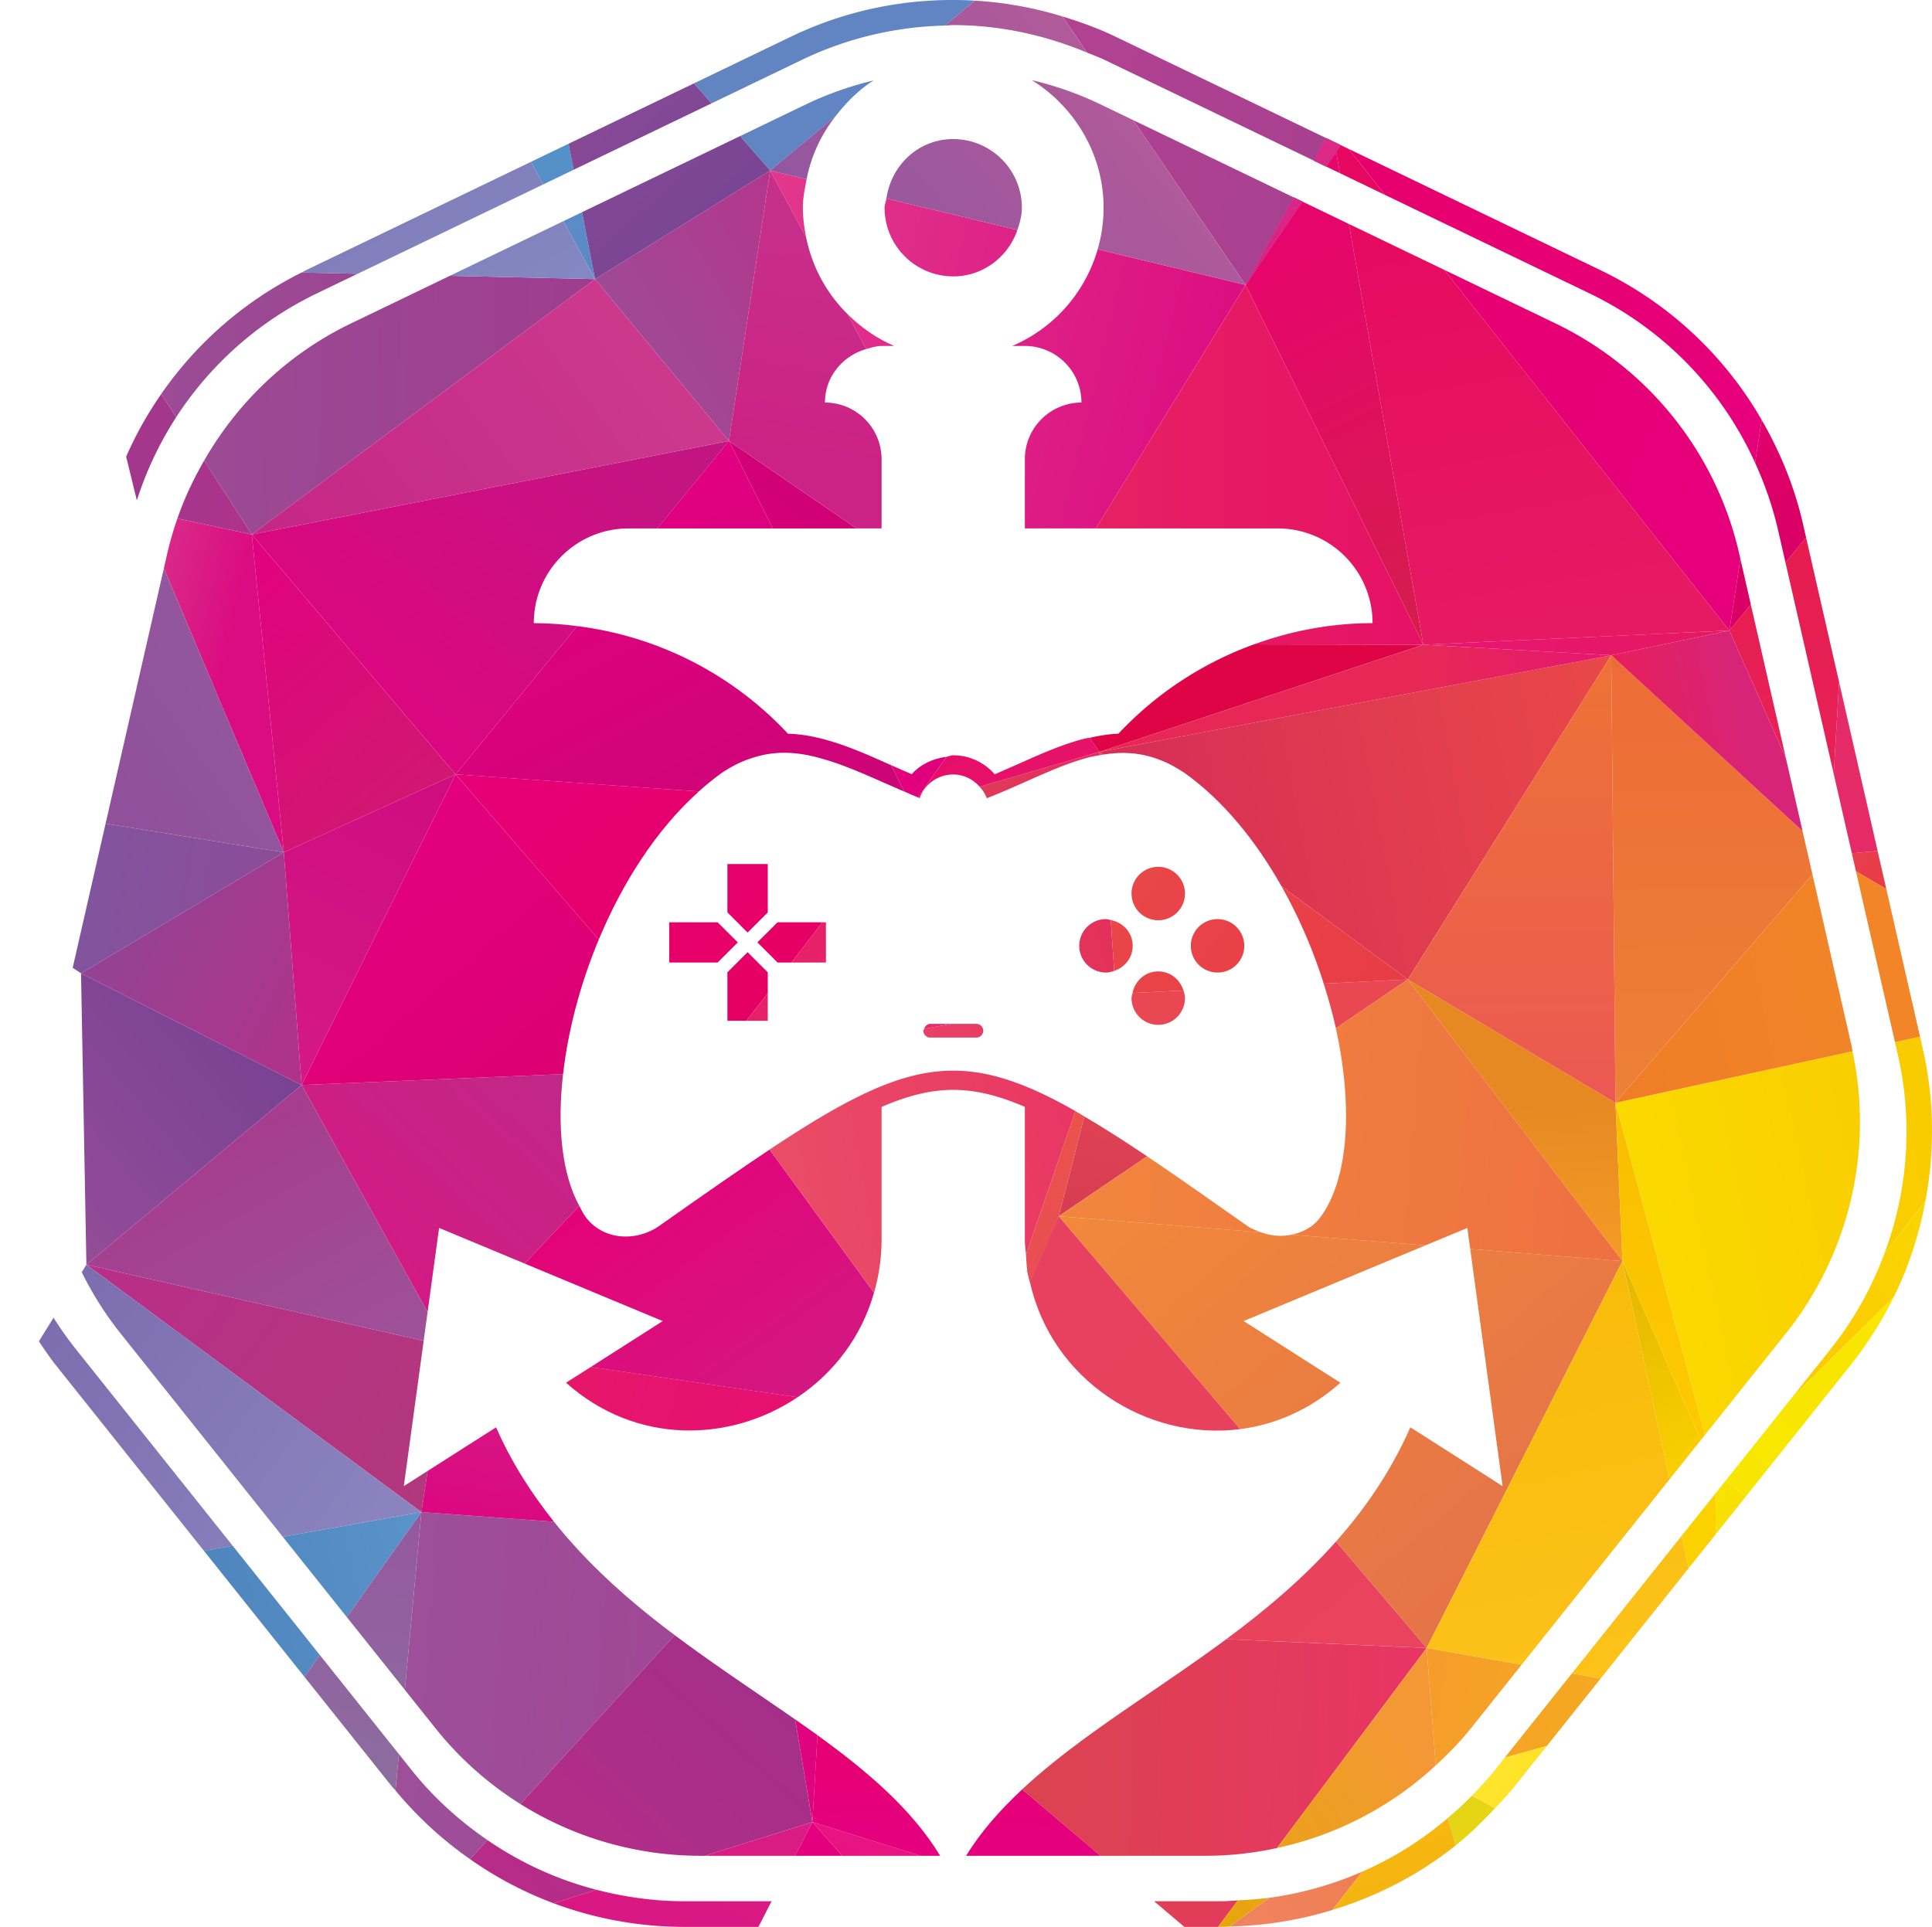 <svg xmlns="http://www.w3.org/2000/svg" xmlns:xlink="http://www.w3.org/1999/xlink" viewBox="0 0 2987.84 2980.48"><defs><style>.cls-1{fill:none;}.cls-2{fill:url(#linear-gradient);}.cls-3{fill:url(#linear-gradient-2);}.cls-4{fill:url(#linear-gradient-3);}.cls-5{fill:url(#linear-gradient-4);}.cls-6{fill:url(#linear-gradient-5);}.cls-7{fill:url(#linear-gradient-6);}.cls-8{fill:url(#linear-gradient-7);}.cls-9{fill:url(#linear-gradient-8);}.cls-10{fill:url(#linear-gradient-9);}.cls-11{fill:url(#linear-gradient-10);}.cls-12{fill:url(#linear-gradient-11);}.cls-13{fill:url(#linear-gradient-12);}.cls-14{fill:url(#linear-gradient-13);}.cls-15{fill:url(#linear-gradient-14);}.cls-16{fill:url(#linear-gradient-15);}.cls-17{fill:url(#linear-gradient-16);}.cls-18{fill:url(#linear-gradient-17);}.cls-19{fill:url(#linear-gradient-18);}.cls-20{fill:url(#linear-gradient-19);}.cls-21{fill:url(#linear-gradient-20);}.cls-22{fill:url(#linear-gradient-21);}.cls-23{fill:url(#linear-gradient-22);}.cls-24{fill:url(#linear-gradient-23);}.cls-25{fill:url(#linear-gradient-24);}.cls-26{fill:url(#linear-gradient-25);}.cls-27{fill:url(#linear-gradient-26);}.cls-28{fill:url(#linear-gradient-27);}.cls-29{fill:url(#linear-gradient-28);}.cls-30{fill:url(#linear-gradient-29);}.cls-31{fill:url(#linear-gradient-30);}.cls-32{fill:url(#linear-gradient-31);}.cls-33{fill:url(#linear-gradient-32);}.cls-34{fill:url(#linear-gradient-33);}.cls-35{fill:url(#linear-gradient-34);}.cls-36{fill:url(#linear-gradient-35);}.cls-37{fill:url(#linear-gradient-36);}.cls-38{fill:url(#linear-gradient-37);}.cls-39{fill:url(#linear-gradient-38);}.cls-40{fill:url(#linear-gradient-39);}.cls-41{fill:url(#linear-gradient-40);}.cls-42{fill:url(#linear-gradient-41);}.cls-43{fill:url(#linear-gradient-42);}.cls-44{fill:url(#linear-gradient-43);}.cls-45{fill:url(#linear-gradient-44);}.cls-46{fill:url(#linear-gradient-45);}.cls-47{fill:url(#linear-gradient-46);}.cls-48{fill:url(#linear-gradient-47);}.cls-49{fill:url(#linear-gradient-48);}.cls-50{fill:url(#linear-gradient-49);}.cls-51{fill:url(#linear-gradient-50);}.cls-52{fill:url(#linear-gradient-51);}.cls-53{fill:url(#linear-gradient-52);}.cls-54{fill:url(#linear-gradient-53);}.cls-55{fill:url(#linear-gradient-54);}.cls-56{fill:url(#linear-gradient-55);}.cls-57{fill:url(#linear-gradient-56);}.cls-58{fill:url(#linear-gradient-57);}.cls-59{fill:url(#linear-gradient-58);}.cls-60{fill:url(#linear-gradient-59);}.cls-61{fill:url(#linear-gradient-60);}.cls-62{fill:url(#linear-gradient-61);}.cls-63{fill:url(#linear-gradient-62);}.cls-64{fill:url(#linear-gradient-63);}.cls-65{fill:url(#linear-gradient-64);}.cls-66{fill:url(#linear-gradient-65);}.cls-67{fill:url(#linear-gradient-66);}.cls-68{fill:url(#linear-gradient-67);}.cls-69{fill:url(#linear-gradient-68);}.cls-70{fill:url(#linear-gradient-69);}.cls-71{fill:url(#linear-gradient-70);}.cls-72{fill:url(#linear-gradient-71);}.cls-73{fill:url(#linear-gradient-72);}.cls-74{fill:url(#linear-gradient-73);}.cls-75{fill:url(#linear-gradient-74);}.cls-76{fill:url(#linear-gradient-75);}.cls-77{fill:url(#linear-gradient-76);}.cls-78{fill:url(#linear-gradient-77);}.cls-79{fill:url(#linear-gradient-78);}.cls-80{fill:url(#linear-gradient-79);}.cls-81{fill:url(#linear-gradient-80);}.cls-82{fill:url(#linear-gradient-81);}.cls-83{fill:url(#linear-gradient-82);}.cls-84{fill:url(#linear-gradient-83);}.cls-85{fill:url(#linear-gradient-84);}.cls-86{fill:url(#linear-gradient-85);}.cls-87{fill:url(#linear-gradient-86);}.cls-88{fill:url(#linear-gradient-87);}.cls-89{fill:url(#linear-gradient-88);}.cls-90{fill:url(#linear-gradient-89);}.cls-91{fill:url(#linear-gradient-90);}.cls-92{fill:url(#linear-gradient-91);}.cls-93{fill:url(#linear-gradient-92);}.cls-94{fill:url(#linear-gradient-93);}.cls-95{fill:url(#linear-gradient-94);}.cls-96{fill:url(#linear-gradient-95);}.cls-97{fill:url(#linear-gradient-96);}.cls-98{fill:url(#linear-gradient-97);}.cls-99{fill:url(#linear-gradient-98);}.cls-100{fill:url(#linear-gradient-99);}.cls-101{fill:url(#linear-gradient-100);}.cls-102{fill:url(#linear-gradient-101);}.cls-103{fill:url(#linear-gradient-102);}.cls-104{fill:url(#linear-gradient-103);}.cls-105{fill:url(#linear-gradient-104);}.cls-106{fill:url(#linear-gradient-105);}.cls-107{fill:url(#linear-gradient-106);}.cls-108{fill:url(#linear-gradient-107);}.cls-109{fill:url(#linear-gradient-108);}.cls-110{fill:url(#linear-gradient-109);}.cls-111{fill:url(#linear-gradient-110);}.cls-112{fill:url(#linear-gradient-111);}.cls-113{fill:url(#linear-gradient-112);}.cls-114{fill:url(#linear-gradient-113);}.cls-115{fill:url(#linear-gradient-114);}.cls-116{fill:url(#linear-gradient-115);}.cls-117{fill:url(#linear-gradient-116);}.cls-118{fill:url(#linear-gradient-117);}.cls-119{fill:url(#linear-gradient-118);}.cls-120{fill:url(#linear-gradient-119);}.cls-121{fill:url(#linear-gradient-120);}.cls-122{fill:url(#linear-gradient-121);}.cls-123{fill:url(#linear-gradient-122);}.cls-124{fill:url(#linear-gradient-123);}.cls-125{fill:url(#linear-gradient-124);}.cls-126{fill:url(#linear-gradient-125);}.cls-127{fill:url(#linear-gradient-126);}.cls-128{fill:url(#linear-gradient-127);}.cls-129{fill:url(#linear-gradient-128);}.cls-130{fill:url(#linear-gradient-129);}.cls-131{fill:url(#linear-gradient-130);}.cls-132{fill:url(#linear-gradient-131);}.cls-133{fill:url(#linear-gradient-132);}.cls-134{fill:url(#linear-gradient-133);}.cls-135{fill:url(#linear-gradient-134);}.cls-136{fill:url(#linear-gradient-135);}.cls-137{fill:url(#linear-gradient-136);}.cls-138{fill:url(#linear-gradient-137);}.cls-139{fill:url(#linear-gradient-138);}.cls-140{fill:url(#linear-gradient-139);}.cls-141{fill:url(#linear-gradient-140);}.cls-142{fill:url(#linear-gradient-141);}.cls-143{fill:url(#linear-gradient-142);}.cls-144{fill:url(#linear-gradient-143);}.cls-145{fill:url(#linear-gradient-144);}.cls-146{fill:url(#linear-gradient-145);}.cls-147{fill:url(#linear-gradient-146);}.cls-148{fill:url(#linear-gradient-147);}.cls-149{fill:url(#linear-gradient-148);}.cls-150{fill:url(#linear-gradient-149);}.cls-151{fill:url(#linear-gradient-150);}.cls-152{fill:url(#linear-gradient-151);}.cls-153{fill:url(#linear-gradient-152);}.cls-154{fill:url(#linear-gradient-153);}.cls-155{fill:url(#linear-gradient-154);}.cls-156{fill:url(#linear-gradient-155);}.cls-157{fill:url(#linear-gradient-156);}.cls-158{fill:url(#linear-gradient-157);}.cls-159{fill:url(#linear-gradient-158);}.cls-160{fill:url(#linear-gradient-159);}.cls-161{fill:url(#linear-gradient-160);}.cls-162{fill:url(#linear-gradient-161);}.cls-163{fill:url(#linear-gradient-162);}.cls-164{fill:url(#linear-gradient-163);}.cls-165{fill:url(#linear-gradient-164);}.cls-166{fill:url(#linear-gradient-165);}.cls-167{fill:url(#linear-gradient-166);}.cls-168{fill:url(#linear-gradient-167);}.cls-169{fill:url(#linear-gradient-168);}.cls-170{fill:url(#linear-gradient-169);}.cls-171{fill:url(#linear-gradient-170);}.cls-172{fill:url(#linear-gradient-171);}.cls-173{fill:url(#linear-gradient-172);}.cls-174{fill:url(#linear-gradient-173);}.cls-175{fill:url(#linear-gradient-174);}.cls-176{fill:url(#linear-gradient-175);}.cls-177{fill:url(#linear-gradient-176);}.cls-178{fill:url(#linear-gradient-177);}.cls-179{fill:url(#linear-gradient-178);}.cls-180{fill:url(#linear-gradient-179);}.cls-181{fill:url(#linear-gradient-180);}.cls-182{fill:url(#linear-gradient-181);}.cls-183{fill:url(#linear-gradient-182);}.cls-184{fill:url(#linear-gradient-183);}.cls-185{fill:url(#linear-gradient-184);}.cls-186{fill:url(#linear-gradient-185);}.cls-187{fill:url(#linear-gradient-186);}.cls-188{fill:url(#linear-gradient-187);}.cls-189{fill:url(#linear-gradient-188);}.cls-190{fill:url(#linear-gradient-189);}.cls-191{fill:url(#linear-gradient-190);}.cls-192{fill:url(#linear-gradient-191);}.cls-193{fill:url(#linear-gradient-192);}.cls-194{fill:url(#linear-gradient-193);}.cls-195{fill:url(#linear-gradient-194);}.cls-196{fill:url(#linear-gradient-195);}.cls-197{fill:url(#linear-gradient-196);}.cls-198{fill:url(#linear-gradient-197);}.cls-199{fill:url(#linear-gradient-198);}.cls-200{fill:url(#linear-gradient-199);}.cls-201{fill:url(#linear-gradient-200);}.cls-202{fill:url(#linear-gradient-201);}.cls-203{fill:url(#linear-gradient-202);}.cls-204{fill:url(#linear-gradient-203);}.cls-205{fill:url(#linear-gradient-204);}.cls-206{fill:url(#linear-gradient-205);}.cls-207{fill:url(#linear-gradient-206);}.cls-208{fill:url(#linear-gradient-207);}.cls-209{fill:url(#linear-gradient-208);}.cls-210{fill:url(#linear-gradient-209);}.cls-211{fill:url(#linear-gradient-210);}.cls-212{fill:url(#linear-gradient-211);}</style><linearGradient id="linear-gradient" x1="4677.17" y1="-1688.41" x2="5078.63" y2="-1906.25" gradientTransform="matrix(-1, 0, 0, 1, 7281.37, 4689.1)" gradientUnits="userSpaceOnUse"><stop offset="0" stop-color="#fbe300"/><stop offset="1" stop-color="#e1d219"/></linearGradient><linearGradient id="linear-gradient-2" x1="5038.34" y1="-1911.89" x2="5396.58" y2="-1652.23" gradientTransform="matrix(-1, 0, 0, 1, 7281.37, 4689.1)" gradientUnits="userSpaceOnUse"><stop offset="0" stop-color="#ee7844"/><stop offset="1" stop-color="#f08665"/></linearGradient><linearGradient id="linear-gradient-3" x1="5161.01" y1="-1913.31" x2="5009.51" y2="-1363.93" gradientTransform="matrix(-1, 0, 0, 1, 7281.37, 4689.1)" gradientUnits="userSpaceOnUse"><stop offset="0" stop-color="#f6b90f"/><stop offset="1" stop-color="#f3aa17"/></linearGradient><linearGradient id="linear-gradient-4" x1="6436.19" y1="-1398.27" x2="6157.6" y2="-1939.08" gradientTransform="matrix(-1, 0, 0, 1, 7281.37, 4689.1)" gradientUnits="userSpaceOnUse"><stop offset="0" stop-color="#d91182"/><stop offset="1" stop-color="#d91d84"/></linearGradient><linearGradient id="linear-gradient-5" x1="4638.97" y1="-1989.37" x2="5087.68" y2="-2068.07" gradientTransform="matrix(-1, 0, 0, 1, 7281.37, 4689.1)" gradientUnits="userSpaceOnUse"><stop offset="0" stop-color="#f5b11a"/><stop offset="1" stop-color="#f59c2b"/></linearGradient><linearGradient id="linear-gradient-6" x1="4628.87" y1="-1777.42" x2="5030.34" y2="-1995.26" gradientTransform="matrix(-1, 0, 0, 1, 7281.37, 4689.1)" gradientUnits="userSpaceOnUse"><stop offset="0" stop-color="#fbcf00"/><stop offset="1" stop-color="#ffe935"/></linearGradient><linearGradient id="linear-gradient-7" x1="5093.65" y1="-1715.35" x2="6025.37" y2="-1756.15" gradientTransform="matrix(-1, 0, 0, 1, 7281.37, 4689.1)" gradientUnits="userSpaceOnUse"><stop offset="0" stop-color="#e83564"/><stop offset="1" stop-color="#d44b45"/></linearGradient><linearGradient id="linear-gradient-8" x1="5067.05" y1="-1951.48" x2="5425.29" y2="-1691.81" gradientTransform="matrix(-1, 0, 0, 1, 7281.37, 4689.1)" gradientUnits="userSpaceOnUse"><stop offset="0" stop-color="#f39835"/><stop offset="1" stop-color="#e5a707"/></linearGradient><linearGradient id="linear-gradient-9" x1="6132.05" y1="-1859.93" x2="6662.5" y2="-1898.51" gradientTransform="matrix(-1, 0, 0, 1, 7281.37, 4689.1)" gradientUnits="userSpaceOnUse"><stop offset="0" stop-color="#a14593"/><stop offset="1" stop-color="#9d4f99"/></linearGradient><linearGradient id="linear-gradient-10" x1="6628.75" y1="-1601.41" x2="6034.1" y2="-2252.11" gradientTransform="matrix(-1, 0, 0, 1, 7281.37, 4689.1)" gradientUnits="userSpaceOnUse"><stop offset="0" stop-color="#bf2b87"/><stop offset="1" stop-color="#9d3089"/></linearGradient><linearGradient id="linear-gradient-11" x1="6610.47" y1="-2242.31" x2="7459.52" y2="-2091.21" gradientTransform="matrix(-1, 0, 0, 1, 7281.37, 4689.1)" gradientUnits="userSpaceOnUse"><stop offset="0" stop-color="#5a93c9"/><stop offset="1" stop-color="#3a70a9"/></linearGradient><linearGradient id="linear-gradient-12" x1="6707.6" y1="-2357.45" x2="6771.79" y2="-1668.18" gradientTransform="matrix(-1, 0, 0, 1, 7281.37, 4689.1)" gradientUnits="userSpaceOnUse"><stop offset="0" stop-color="#95589f"/><stop offset="1" stop-color="#867a9f"/></linearGradient><linearGradient id="linear-gradient-13" x1="4234.77" y1="-2758.55" x2="4607.88" y2="-2389.61" gradientTransform="matrix(-1, 0, 0, 1, 7281.37, 4689.1)" gradientUnits="userSpaceOnUse"><stop offset="0" stop-color="#fbe500"/><stop offset="1" stop-color="#f7e700"/></linearGradient><linearGradient id="linear-gradient-14" x1="4678.64" y1="-2388.61" x2="4822.31" y2="-2716.48" gradientTransform="matrix(-1, 0, 0, 1, 7281.37, 4689.1)" gradientUnits="userSpaceOnUse"><stop offset="0" stop-color="#fbd100"/><stop offset="1" stop-color="#e2b600"/></linearGradient><linearGradient id="linear-gradient-15" x1="4651.3" y1="-2380.9" x2="4332.57" y2="-2136.7" gradientTransform="matrix(-1, 0, 0, 1, 7281.37, 4689.1)" gradientUnits="userSpaceOnUse"><stop offset="0" stop-color="#fbe300"/><stop offset="1" stop-color="#dfca0d"/></linearGradient><linearGradient id="linear-gradient-16" x1="4875.27" y1="-2716.24" x2="4729.38" y2="-2039.15" gradientTransform="matrix(-1, 0, 0, 1, 7281.37, 4689.1)" gradientUnits="userSpaceOnUse"><stop offset="0" stop-color="#f8bb09"/><stop offset="1" stop-color="#fdc31c"/></linearGradient><linearGradient id="linear-gradient-17" x1="7250" y1="-2594.51" x2="6731.92" y2="-2211.78" gradientTransform="matrix(-1, 0, 0, 1, 7281.37, 4689.1)" gradientUnits="userSpaceOnUse"><stop offset="0" stop-color="#7d6daf"/><stop offset="1" stop-color="#8b85bf"/></linearGradient><linearGradient id="linear-gradient-18" x1="4032.83" y1="-2983.86" x2="4749.36" y2="-2828.18" gradientTransform="matrix(-1, 0, 0, 1, 7281.37, 4689.1)" gradientUnits="userSpaceOnUse"><stop offset="0" stop-color="#f9c400"/><stop offset="1" stop-color="#fad900"/></linearGradient><linearGradient id="linear-gradient-19" x1="4280.42" y1="-2804.73" x2="4653.53" y2="-2435.78" gradientTransform="matrix(-1, 0, 0, 1, 7281.37, 4689.1)" gradientUnits="userSpaceOnUse"><stop offset="0" stop-color="#fad600"/><stop offset="1" stop-color="#fdc207"/></linearGradient><linearGradient id="linear-gradient-20" x1="4441.74" y1="-3384.98" x2="4055.34" y2="-3158.01" gradientTransform="matrix(-1, 0, 0, 1, 7281.37, 4689.1)" gradientUnits="userSpaceOnUse"><stop offset="0" stop-color="#e83e4c"/><stop offset="1" stop-color="#e73239"/></linearGradient><linearGradient id="linear-gradient-21" x1="4095.3" y1="-3271.4" x2="4811.83" y2="-3115.73" gradientTransform="matrix(-1, 0, 0, 1, 7281.37, 4689.1)" gradientUnits="userSpaceOnUse"><stop offset="0" stop-color="#f28a29"/><stop offset="1" stop-color="#f07d26"/></linearGradient><linearGradient id="linear-gradient-22" x1="4499.65" y1="-3368.71" x2="4465.89" y2="-3944.17" gradientTransform="matrix(-1, 0, 0, 1, 7281.37, 4689.1)" gradientUnits="userSpaceOnUse"><stop offset="0" stop-color="#e7235a"/><stop offset="1" stop-color="#e61b4d"/></linearGradient><linearGradient id="linear-gradient-23" x1="4124.03" y1="-3529.31" x2="4464.99" y2="-3498.14" gradientTransform="matrix(-1, 0, 0, 1, 7281.37, 4689.1)" gradientUnits="userSpaceOnUse"><stop offset="0" stop-color="#e72c57"/><stop offset="1" stop-color="#e52a6b"/></linearGradient><linearGradient id="linear-gradient-24" x1="4579.1" y1="-4090.83" x2="5269.18" y2="-4376.52" gradientTransform="matrix(-1, 0, 0, 1, 7281.37, 4689.1)" gradientUnits="userSpaceOnUse"><stop offset="0" stop-color="#e6007b"/><stop offset="1" stop-color="#e6006b"/></linearGradient><linearGradient id="linear-gradient-25" x1="4634.89" y1="-4161.88" x2="4522.55" y2="-3897.49" gradientTransform="matrix(-1, 0, 0, 1, 7281.37, 4689.1)" gradientUnits="userSpaceOnUse"><stop offset="0" stop-color="#e60074"/><stop offset="1" stop-color="#db0065"/></linearGradient><linearGradient id="linear-gradient-26" x1="5171.45" y1="-4338.98" x2="4896.64" y2="-3782.42" gradientTransform="matrix(-1, 0, 0, 1, 7281.37, 4689.1)" gradientUnits="userSpaceOnUse"><stop offset="0" stop-color="#e6066b"/><stop offset="1" stop-color="#d41e4b"/></linearGradient><linearGradient id="linear-gradient-27" x1="5049.31" y1="-3697.25" x2="5190.69" y2="-4496.97" gradientTransform="matrix(-1, 0, 0, 1, 7281.37, 4689.1)" gradientUnits="userSpaceOnUse"><stop offset="0" stop-color="#e61a62"/><stop offset="1" stop-color="#e60660"/></linearGradient><linearGradient id="linear-gradient-28" x1="6363.7" y1="-4143.31" x2="7160.63" y2="-4161.35" gradientTransform="matrix(-1, 0, 0, 1, 7281.37, 4689.1)" gradientUnits="userSpaceOnUse"><stop offset="0" stop-color="#9e3d8f"/><stop offset="1" stop-color="#9a4f96"/></linearGradient><linearGradient id="linear-gradient-29" x1="6871.22" y1="-3958.7" x2="7045.21" y2="-3996.17" gradientTransform="matrix(-1, 0, 0, 1, 7281.37, 4689.1)" gradientUnits="userSpaceOnUse"><stop offset="0" stop-color="#ae338a"/><stop offset="1" stop-color="#a2378c"/></linearGradient><linearGradient id="linear-gradient-30" x1="5120.42" y1="-4489.77" x2="5725.69" y2="-4606.49" gradientTransform="matrix(-1, 0, 0, 1, 7281.37, 4689.1)" gradientUnits="userSpaceOnUse"><stop offset="0" stop-color="#a53f90"/><stop offset="1" stop-color="#b34391"/></linearGradient><linearGradient id="linear-gradient-31" x1="5175.36" y1="-4337.05" x2="4900.55" y2="-3780.49" xlink:href="#linear-gradient-26"/><linearGradient id="linear-gradient-32" x1="5131.11" y1="-4434.31" x2="5736.38" y2="-4551.03" xlink:href="#linear-gradient-30"/><linearGradient id="linear-gradient-33" x1="5365.2" y1="-4255.28" x2="5102.71" y2="-4641.31" gradientTransform="matrix(-1, 0, 0, 1, 7281.37, 4689.1)" gradientUnits="userSpaceOnUse"><stop offset="0" stop-color="#d72285"/><stop offset="1" stop-color="#e22e89"/></linearGradient><linearGradient id="linear-gradient-34" x1="5075.89" y1="-3692.55" x2="5217.27" y2="-4492.27" xlink:href="#linear-gradient-27"/><linearGradient id="linear-gradient-35" x1="5129.06" y1="-4444.96" x2="5734.33" y2="-4561.69" xlink:href="#linear-gradient-30"/><linearGradient id="linear-gradient-36" x1="5359.43" y1="-4251.35" x2="5096.93" y2="-4637.38" xlink:href="#linear-gradient-33"/><linearGradient id="linear-gradient-37" x1="6327.02" y1="-5008.59" x2="5935.48" y2="-4560.71" gradientTransform="matrix(-1, 0, 0, 1, 7281.37, 4689.1)" gradientUnits="userSpaceOnUse"><stop offset="0" stop-color="#6487c2"/><stop offset="1" stop-color="#6184c2"/></linearGradient><linearGradient id="linear-gradient-38" x1="6035.1" y1="-4358.86" x2="5642.61" y2="-4684.56" gradientTransform="matrix(-1, 0, 0, 1, 7281.37, 4689.1)" gradientUnits="userSpaceOnUse"><stop offset="0" stop-color="#93579f"/><stop offset="1" stop-color="#b25a99"/></linearGradient><linearGradient id="linear-gradient-39" x1="6391.76" y1="-4251.34" x2="6512.47" y2="-4867.23" gradientTransform="matrix(-1, 0, 0, 1, 7281.37, 4689.1)" gradientUnits="userSpaceOnUse"><stop offset="0" stop-color="#5e88c6"/><stop offset="1" stop-color="#40a3cf"/></linearGradient><linearGradient id="linear-gradient-40" x1="6567.7" y1="-4798.18" x2="6176.15" y2="-4350.29" gradientTransform="matrix(-1, 0, 0, 1, 7281.37, 4689.1)" gradientUnits="userSpaceOnUse"><stop offset="0" stop-color="#9a4f99"/><stop offset="1" stop-color="#794594"/></linearGradient><linearGradient id="linear-gradient-41" x1="6931.33" y1="-4890.5" x2="6533.55" y2="-4163.05" gradientTransform="matrix(-1, 0, 0, 1, 7281.37, 4689.1)" gradientUnits="userSpaceOnUse"><stop offset="0" stop-color="#7667ab"/><stop offset="1" stop-color="#8488c2"/></linearGradient><linearGradient id="linear-gradient-42" x1="6402.47" y1="-3642.46" x2="6008.91" y2="-3188.28" gradientTransform="matrix(-1, 0, 0, 1, 7281.37, 4689.1)" gradientUnits="userSpaceOnUse"><stop offset="0" stop-color="#e60078"/><stop offset="1" stop-color="#e60063"/></linearGradient><linearGradient id="linear-gradient-43" x1="6049.11" y1="-3248.2" x2="5733.65" y2="-2958.38" gradientTransform="matrix(-1, 0, 0, 1, 7281.37, 4689.1)" gradientUnits="userSpaceOnUse"><stop offset="0" stop-color="#e71f68"/><stop offset="1" stop-color="#e83575"/></linearGradient><linearGradient id="linear-gradient-44" x1="6494.17" y1="-3563" x2="6100.61" y2="-3108.82" xlink:href="#linear-gradient-42"/><linearGradient id="linear-gradient-45" x1="6406.07" y1="-3639.33" x2="6012.52" y2="-3185.15" xlink:href="#linear-gradient-42"/><linearGradient id="linear-gradient-46" x1="5366.25" y1="-4201.7" x2="6101.51" y2="-4378.73" gradientTransform="matrix(-1, 0, 0, 1, 7281.37, 4689.1)" gradientUnits="userSpaceOnUse"><stop offset="0" stop-color="#dc0e81"/><stop offset="1" stop-color="#e1388d"/></linearGradient><linearGradient id="linear-gradient-47" x1="5951.52" y1="-4258.14" x2="5559.03" y2="-4583.85" xlink:href="#linear-gradient-38"/><linearGradient id="linear-gradient-48" x1="5553.37" y1="-3138.12" x2="6180.78" y2="-3023.45" gradientTransform="matrix(-1, 0, 0, 1, 7281.37, 4689.1)" gradientUnits="userSpaceOnUse"><stop offset="0" stop-color="#e83263"/><stop offset="1" stop-color="#ea5067"/></linearGradient><linearGradient id="linear-gradient-49" x1="6022.36" y1="-3277.32" x2="5706.9" y2="-2987.5" xlink:href="#linear-gradient-43"/><linearGradient id="linear-gradient-50" x1="6489" y1="-3567.47" x2="6095.45" y2="-3113.29" xlink:href="#linear-gradient-42"/><linearGradient id="linear-gradient-51" x1="6135.31" y1="-3154.37" x2="5819.85" y2="-2864.55" xlink:href="#linear-gradient-43"/><linearGradient id="linear-gradient-52" x1="6060.63" y1="-1512.99" x2="5933.16" y2="-1867.08" gradientTransform="matrix(-1, 0, 0, 1, 7281.37, 4689.1)" gradientUnits="userSpaceOnUse"><stop offset="0" stop-color="#e60b76"/><stop offset="1" stop-color="#e71582"/></linearGradient><linearGradient id="linear-gradient-53" x1="6358.68" y1="-1358.34" x2="6080.09" y2="-1899.15" xlink:href="#linear-gradient-4"/><linearGradient id="linear-gradient-54" x1="6045.47" y1="-1852.66" x2="5565.83" y2="-1309.42" gradientTransform="matrix(-1, 0, 0, 1, 7281.37, 4689.1)" gradientUnits="userSpaceOnUse"><stop offset="0" stop-color="#e4007e"/><stop offset="1" stop-color="#df006a"/></linearGradient><linearGradient id="linear-gradient-55" x1="4641.59" y1="-1974.45" x2="5090.3" y2="-2053.15" xlink:href="#linear-gradient-5"/><linearGradient id="linear-gradient-56" x1="5082.57" y1="-1968.6" x2="6014.29" y2="-2009.39" xlink:href="#linear-gradient-7"/><linearGradient id="linear-gradient-57" x1="5112.73" y1="-2014.51" x2="5470.97" y2="-1754.84" xlink:href="#linear-gradient-8"/><linearGradient id="linear-gradient-58" x1="6084.36" y1="-2314.11" x2="6010.15" y2="-1873.25" gradientTransform="matrix(-1, 0, 0, 1, 7281.37, 4689.1)" gradientUnits="userSpaceOnUse"><stop offset="0" stop-color="#e30080"/><stop offset="1" stop-color="#de0480"/></linearGradient><linearGradient id="linear-gradient-59" x1="5924.98" y1="-1864.87" x2="5906.74" y2="-2174.94" gradientTransform="matrix(-1, 0, 0, 1, 7281.37, 4689.1)" gradientUnits="userSpaceOnUse"><stop offset="0" stop-color="#e5007d"/><stop offset="1" stop-color="#e60061"/></linearGradient><linearGradient id="linear-gradient-60" x1="5681.49" y1="-1850.55" x2="5663.26" y2="-2160.62" xlink:href="#linear-gradient-59"/><linearGradient id="linear-gradient-61" x1="6060.94" y1="-1800.96" x2="5989.04" y2="-1940.54" xlink:href="#linear-gradient-4"/><linearGradient id="linear-gradient-62" x1="6029.73" y1="-1898.95" x2="6020.24" y2="-1842.57" xlink:href="#linear-gradient-58"/><linearGradient id="linear-gradient-63" x1="6024.98" y1="-1870.75" x2="6019.27" y2="-1967.82" xlink:href="#linear-gradient-59"/><linearGradient id="linear-gradient-64" x1="6115.14" y1="-2092.57" x2="6645.58" y2="-2131.15" xlink:href="#linear-gradient-9"/><linearGradient id="linear-gradient-65" x1="6563.87" y1="-1542.12" x2="5969.22" y2="-2192.82" xlink:href="#linear-gradient-10"/><linearGradient id="linear-gradient-66" x1="6099.25" y1="-2311.96" x2="6024.98" y2="-1870.75" xlink:href="#linear-gradient-58"/><linearGradient id="linear-gradient-67" x1="6024.98" y1="-1870.75" x2="6006.73" y2="-2181.05" xlink:href="#linear-gradient-59"/><linearGradient id="linear-gradient-68" x1="6434.08" y1="-1423.15" x2="6024.8" y2="-1871.01" xlink:href="#linear-gradient-10"/><linearGradient id="linear-gradient-69" x1="6617.43" y1="-2281.42" x2="7466.48" y2="-2130.31" xlink:href="#linear-gradient-11"/><linearGradient id="linear-gradient-70" x1="6679.35" y1="-2354.81" x2="6743.55" y2="-1665.54" xlink:href="#linear-gradient-12"/><linearGradient id="linear-gradient-71" x1="4660.11" y1="-2396.73" x2="4803.77" y2="-2724.61" xlink:href="#linear-gradient-14"/><linearGradient id="linear-gradient-72" x1="5408.61" y1="-3008.42" x2="4839.63" y2="-2340.62" gradientTransform="matrix(-1, 0, 0, 1, 7281.37, 4689.1)" gradientUnits="userSpaceOnUse"><stop offset="0" stop-color="#f1893a"/><stop offset="1" stop-color="#e57348"/></linearGradient><linearGradient id="linear-gradient-73" x1="5490.95" y1="-2938.27" x2="4921.97" y2="-2270.47" xlink:href="#linear-gradient-72"/><linearGradient id="linear-gradient-74" x1="4978.53" y1="-2693.99" x2="4832.64" y2="-2016.9" xlink:href="#linear-gradient-16"/><linearGradient id="linear-gradient-75" x1="5032.75" y1="-2132.62" x2="5117.35" y2="-2147.46" xlink:href="#linear-gradient-5"/><linearGradient id="linear-gradient-76" x1="5116.13" y1="-2188.26" x2="5033.98" y2="-2091.84" xlink:href="#linear-gradient-72"/><linearGradient id="linear-gradient-77" x1="5089.35" y1="-2206.42" x2="5060.75" y2="-2073.68" xlink:href="#linear-gradient-16"/><linearGradient id="linear-gradient-78" x1="5694.89" y1="-2764.5" x2="5125.91" y2="-2096.72" gradientTransform="matrix(-1, 0, 0, 1, 7281.37, 4689.1)" gradientUnits="userSpaceOnUse"><stop offset="0" stop-color="#e8405f"/><stop offset="1" stop-color="#e9435d"/></linearGradient><linearGradient id="linear-gradient-79" x1="5730.46" y1="-2734.19" x2="5161.49" y2="-2066.41" xlink:href="#linear-gradient-78"/><linearGradient id="linear-gradient-80" x1="5789.32" y1="-2450.72" x2="6596.59" y2="-2568.51" gradientTransform="matrix(-1, 0, 0, 1, 7281.37, 4689.1)" gradientUnits="userSpaceOnUse"><stop offset="0" stop-color="#e60a76"/><stop offset="1" stop-color="#e61b67"/></linearGradient><linearGradient id="linear-gradient-81" x1="7083.84" y1="-2819.44" x2="6565.74" y2="-2436.7" gradientTransform="matrix(-1, 0, 0, 1, 7281.37, 4689.1)" gradientUnits="userSpaceOnUse"><stop offset="0" stop-color="#b92e88"/><stop offset="1" stop-color="#b1387b"/></linearGradient><linearGradient id="linear-gradient-82" x1="6528.29" y1="-2334.92" x2="6489.59" y2="-2591.89" gradientTransform="matrix(-1, 0, 0, 1, 7281.37, 4689.1)" gradientUnits="userSpaceOnUse"><stop offset="0" stop-color="#db0781"/><stop offset="1" stop-color="#d41f84"/></linearGradient><linearGradient id="linear-gradient-83" x1="6541.32" y1="-2343.76" x2="6717.98" y2="-2356.61" xlink:href="#linear-gradient-9"/><linearGradient id="linear-gradient-84" x1="6696.59" y1="-2399.63" x2="6562.74" y2="-2300.75" xlink:href="#linear-gradient-81"/><linearGradient id="linear-gradient-85" x1="6629.66" y1="-2350.18" x2="6623.18" y2="-2393.2" xlink:href="#linear-gradient-82"/><linearGradient id="linear-gradient-86" x1="7194.73" y1="-2669.33" x2="6676.65" y2="-2286.6" xlink:href="#linear-gradient-17"/><linearGradient id="linear-gradient-87" x1="4010.14" y1="-2879.42" x2="4726.67" y2="-2723.75" xlink:href="#linear-gradient-18"/><linearGradient id="linear-gradient-88" x1="4928.29" y1="-2731.54" x2="4939.1" y2="-2976.44" gradientTransform="matrix(-1, 0, 0, 1, 7281.37, 4689.1)" gradientUnits="userSpaceOnUse"><stop offset="0" stop-color="#f59b25"/><stop offset="1" stop-color="#e78922"/></linearGradient><linearGradient id="linear-gradient-89" x1="4808.8" y1="-2976.38" x2="4654.33" y2="-2403.6" gradientTransform="matrix(-1, 0, 0, 1, 7281.37, 4689.1)" gradientUnits="userSpaceOnUse"><stop offset="0" stop-color="#f8be00"/><stop offset="1" stop-color="#ffcb00"/></linearGradient><linearGradient id="linear-gradient-90" x1="4744.73" y1="-2675.64" x2="4799.75" y2="-2801.21" xlink:href="#linear-gradient-14"/><linearGradient id="linear-gradient-91" x1="4772.24" y1="-2738.42" x2="4778.07" y2="-2870.51" xlink:href="#linear-gradient-88"/><linearGradient id="linear-gradient-92" x1="4790.13" y1="-2804.75" x2="4754.36" y2="-2672.13" xlink:href="#linear-gradient-89"/><linearGradient id="linear-gradient-93" x1="5502.92" y1="-3138.29" x2="5591.07" y2="-2794.25" gradientTransform="matrix(-1, 0, 0, 1, 7281.37, 4689.1)" gradientUnits="userSpaceOnUse"><stop offset="0" stop-color="#e94853"/><stop offset="1" stop-color="#d63c52"/></linearGradient><linearGradient id="linear-gradient-94" x1="5197.61" y1="-3060.07" x2="5285.75" y2="-2716.03" xlink:href="#linear-gradient-93"/><linearGradient id="linear-gradient-95" x1="4756.06" y1="-2941.77" x2="5627.86" y2="-3011.16" gradientTransform="matrix(-1, 0, 0, 1, 7281.37, 4689.1)" gradientUnits="userSpaceOnUse"><stop offset="0" stop-color="#ee7041"/><stop offset="1" stop-color="#f1863e"/></linearGradient><linearGradient id="linear-gradient-96" x1="4768.15" y1="-2789.9" x2="5639.95" y2="-2859.29" xlink:href="#linear-gradient-95"/><linearGradient id="linear-gradient-97" x1="5644.04" y1="-2807.83" x2="5549.3" y2="-2696.63" xlink:href="#linear-gradient-72"/><linearGradient id="linear-gradient-98" x1="5637.36" y1="-2833.89" x2="5650.71" y2="-2781.76" xlink:href="#linear-gradient-93"/><linearGradient id="linear-gradient-99" x1="5536.3" y1="-2799.24" x2="5751.74" y2="-2816.39" xlink:href="#linear-gradient-95"/><linearGradient id="linear-gradient-100" x1="5514.95" y1="-2927.9" x2="6142.36" y2="-2813.23" xlink:href="#linear-gradient-48"/><linearGradient id="linear-gradient-101" x1="5770.22" y1="-2484.71" x2="5542.41" y2="-3147.24" gradientTransform="matrix(-1, 0, 0, 1, 7281.37, 4689.1)" gradientUnits="userSpaceOnUse"><stop offset="0" stop-color="#e94a59"/><stop offset="1" stop-color="#ea5544"/></linearGradient><linearGradient id="linear-gradient-102" x1="5648.97" y1="-2809.98" x2="5788.63" y2="-2491.53" gradientTransform="matrix(-1, 0, 0, 1, 7281.37, 4689.1)" gradientUnits="userSpaceOnUse"><stop offset="0" stop-color="#e7286a"/><stop offset="1" stop-color="#e8357f"/></linearGradient><linearGradient id="linear-gradient-103" x1="5682.04" y1="-2775.45" x2="5113.06" y2="-2107.67" xlink:href="#linear-gradient-78"/><linearGradient id="linear-gradient-104" x1="5765.55" y1="-2483.11" x2="5537.74" y2="-3145.63" xlink:href="#linear-gradient-101"/><linearGradient id="linear-gradient-105" x1="6750.71" y1="-2758.59" x2="6343.05" y2="-3188.62" gradientTransform="matrix(-1, 0, 0, 1, 7281.37, 4689.1)" gradientUnits="userSpaceOnUse"><stop offset="0" stop-color="#d41983"/><stop offset="1" stop-color="#b82e88"/></linearGradient><linearGradient id="linear-gradient-106" x1="6353.66" y1="-2912.9" x2="5954.06" y2="-2365.07" gradientTransform="matrix(-1, 0, 0, 1, 7281.37, 4689.1)" gradientUnits="userSpaceOnUse"><stop offset="0" stop-color="#e60077"/><stop offset="1" stop-color="#cc2084"/></linearGradient><linearGradient id="linear-gradient-107" x1="7260.34" y1="-2867.73" x2="6927.5" y2="-3145.66" gradientTransform="matrix(-1, 0, 0, 1, 7281.37, 4689.1)" gradientUnits="userSpaceOnUse"><stop offset="0" stop-color="#934c98"/><stop offset="1" stop-color="#794293"/></linearGradient><linearGradient id="linear-gradient-108" x1="7001.12" y1="-2907.52" x2="6777.14" y2="-2503.84" gradientTransform="matrix(-1, 0, 0, 1, 7281.37, 4689.1)" gradientUnits="userSpaceOnUse"><stop offset="0" stop-color="#a63c8e"/><stop offset="1" stop-color="#9d539a"/></linearGradient><linearGradient id="linear-gradient-109" x1="4635.6" y1="-3676.99" x2="4629.1" y2="-2984.77" gradientTransform="matrix(-1, 0, 0, 1, 7281.37, 4689.1)" gradientUnits="userSpaceOnUse"><stop offset="0" stop-color="#ed6b37"/><stop offset="1" stop-color="#ed8137"/></linearGradient><linearGradient id="linear-gradient-110" x1="4096.3" y1="-3275.97" x2="4812.83" y2="-3120.3" xlink:href="#linear-gradient-21"/><linearGradient id="linear-gradient-111" x1="4674.58" y1="-3006.89" x2="4891.5" y2="-2959.76" xlink:href="#linear-gradient-18"/><linearGradient id="linear-gradient-112" x1="4783.26" y1="-3005.12" x2="4782.85" y2="-2961.53" xlink:href="#linear-gradient-109"/><linearGradient id="linear-gradient-113" x1="4674.58" y1="-3006.89" x2="4891.5" y2="-2959.76" xlink:href="#linear-gradient-21"/><linearGradient id="linear-gradient-114" x1="4749.28" y1="-3462.11" x2="5540.82" y2="-3312.69" gradientTransform="matrix(-1, 0, 0, 1, 7281.37, 4689.1)" gradientUnits="userSpaceOnUse"><stop offset="0" stop-color="#e94848"/><stop offset="1" stop-color="#d62d57"/></linearGradient><linearGradient id="linear-gradient-115" x1="4949.2" y1="-3674.04" x2="4942.7" y2="-2981.82" gradientTransform="matrix(-1, 0, 0, 1, 7281.37, 4689.1)" gradientUnits="userSpaceOnUse"><stop offset="0" stop-color="#ee7336"/><stop offset="1" stop-color="#eb5853"/></linearGradient><linearGradient id="linear-gradient-116" x1="5101.12" y1="-3105.18" x2="5107.2" y2="-3242.98" xlink:href="#linear-gradient-88"/><linearGradient id="linear-gradient-117" x1="5032.22" y1="-3187.67" x2="5176.08" y2="-3160.51" xlink:href="#linear-gradient-114"/><linearGradient id="linear-gradient-118" x1="5104.78" y1="-3240.11" x2="5103.54" y2="-3108.09" xlink:href="#linear-gradient-115"/><linearGradient id="linear-gradient-119" x1="5578.3" y1="-3516.4" x2="5868.54" y2="-3431.99" gradientTransform="matrix(-1, 0, 0, 1, 7281.37, 4689.1)" gradientUnits="userSpaceOnUse"><stop offset="0" stop-color="#e72b5d"/><stop offset="1" stop-color="#da4357"/></linearGradient><linearGradient id="linear-gradient-120" x1="5582.29" y1="-3524.51" x2="5105.33" y2="-3172.52" gradientTransform="matrix(-1, 0, 0, 1, 7281.37, 4689.1)" gradientUnits="userSpaceOnUse"><stop offset="0" stop-color="#e94a4c"/><stop offset="1" stop-color="#e83c44"/></linearGradient><linearGradient id="linear-gradient-121" x1="5605.59" y1="-3492.94" x2="5128.63" y2="-3140.95" xlink:href="#linear-gradient-120"/><linearGradient id="linear-gradient-122" x1="6475.94" y1="-3578.76" x2="6082.38" y2="-3124.58" xlink:href="#linear-gradient-42"/><linearGradient id="linear-gradient-123" x1="6897.57" y1="-3051.83" x2="6659.47" y2="-3532.31" gradientTransform="matrix(-1, 0, 0, 1, 7281.37, 4689.1)" gradientUnits="userSpaceOnUse"><stop offset="0" stop-color="#d41983"/><stop offset="1" stop-color="#cf0c81"/></linearGradient><linearGradient id="linear-gradient-124" x1="6763.74" y1="-3329.41" x2="6370.18" y2="-2875.23" gradientTransform="matrix(-1, 0, 0, 1, 7281.37, 4689.1)" gradientUnits="userSpaceOnUse"><stop offset="0" stop-color="#e3007e"/><stop offset="1" stop-color="#da006f"/></linearGradient><linearGradient id="linear-gradient-125" x1="6866.08" y1="-2968.12" x2="6763.79" y2="-3053.53" xlink:href="#linear-gradient-107"/><linearGradient id="linear-gradient-126" x1="6814.93" y1="-3010.82" x2="6772.04" y2="-3097.38" xlink:href="#linear-gradient-123"/><linearGradient id="linear-gradient-127" x1="6950.38" y1="-3167.15" x2="6851.7" y2="-3053.27" xlink:href="#linear-gradient-124"/><linearGradient id="linear-gradient-128" x1="6861.14" y1="-3254.95" x2="7656.51" y2="-3383.08" gradientTransform="matrix(-1, 0, 0, 1, 7281.37, 4689.1)" gradientUnits="userSpaceOnUse"><stop offset="0" stop-color="#8c4b97"/><stop offset="1" stop-color="#7264aa"/></linearGradient><linearGradient id="linear-gradient-129" x1="6745.2" y1="-3148.49" x2="7086.3" y2="-3321.29" gradientTransform="matrix(-1, 0, 0, 1, 7281.37, 4689.1)" gradientUnits="userSpaceOnUse"><stop offset="0" stop-color="#b1328a"/><stop offset="1" stop-color="#934393"/></linearGradient><linearGradient id="linear-gradient-130" x1="6814.93" y1="-3010.83" x2="6702.5" y2="-3237.7" xlink:href="#linear-gradient-123"/><linearGradient id="linear-gradient-131" x1="6950.53" y1="-3167.35" x2="6781.55" y2="-2972.34" xlink:href="#linear-gradient-124"/><linearGradient id="linear-gradient-132" x1="6814.91" y1="-3010.84" x2="6971.84" y2="-3090.34" xlink:href="#linear-gradient-129"/><linearGradient id="linear-gradient-133" x1="4577.38" y1="-3373.27" x2="4543.62" y2="-3948.73" xlink:href="#linear-gradient-22"/><linearGradient id="linear-gradient-134" x1="4606.21" y1="-3698.92" x2="5079.5" y2="-3676.95" gradientTransform="matrix(-1, 0, 0, 1, 7281.37, 4689.1)" gradientUnits="userSpaceOnUse"><stop offset="0" stop-color="#e6185f"/><stop offset="1" stop-color="#e61675"/></linearGradient><linearGradient id="linear-gradient-135" x1="4756.07" y1="-3515.59" x2="4573.4" y2="-3553.83" gradientTransform="matrix(-1, 0, 0, 1, 7281.37, 4689.1)" gradientUnits="userSpaceOnUse"><stop offset="0" stop-color="#e61f5c"/><stop offset="1" stop-color="#d72478"/></linearGradient><linearGradient id="linear-gradient-136" x1="4789.56" y1="-3675.54" x2="4787.91" y2="-3500.33" xlink:href="#linear-gradient-109"/><linearGradient id="linear-gradient-137" x1="4605.66" y1="-3684.07" x2="4770.85" y2="-3676.4" xlink:href="#linear-gradient-134"/><linearGradient id="linear-gradient-138" x1="4789.57" y1="-3675.53" x2="4658.08" y2="-3703.06" xlink:href="#linear-gradient-135"/><linearGradient id="linear-gradient-139" x1="5488.04" y1="-3836.94" x2="5372.76" y2="-3669.94" gradientTransform="matrix(-1, 0, 0, 1, 7281.37, 4689.1)" gradientUnits="userSpaceOnUse"><stop offset="0" stop-color="#e61067"/><stop offset="1" stop-color="#df0446"/></linearGradient><linearGradient id="linear-gradient-140" x1="5085.6" y1="-3595.25" x2="4794.96" y2="-3578.99" gradientTransform="matrix(-1, 0, 0, 1, 7281.37, 4689.1)" gradientUnits="userSpaceOnUse"><stop offset="0" stop-color="#e72856"/><stop offset="1" stop-color="#e61672"/></linearGradient><linearGradient id="linear-gradient-141" x1="4789.66" y1="-3675.52" x2="5400.5" y2="-3560.2" xlink:href="#linear-gradient-114"/><linearGradient id="linear-gradient-142" x1="5696.31" y1="-3693.04" x2="5581.09" y2="-3526.13" xlink:href="#linear-gradient-139"/><linearGradient id="linear-gradient-143" x1="5581.12" y1="-3526.12" x2="5581.04" y2="-3526.11" xlink:href="#linear-gradient-140"/><linearGradient id="linear-gradient-144" x1="5581.12" y1="-3526.1" x2="5736.31" y2="-3480.96" xlink:href="#linear-gradient-119"/><linearGradient id="linear-gradient-145" x1="5601.51" y1="-3555.63" x2="5560.74" y2="-3496.57" xlink:href="#linear-gradient-139"/><linearGradient id="linear-gradient-146" x1="5581.13" y1="-3526.1" x2="5581.12" y2="-3526.1" xlink:href="#linear-gradient-140"/><linearGradient id="linear-gradient-147" x1="5581.12" y1="-3526.1" x2="5504.02" y2="-3469.21" xlink:href="#linear-gradient-120"/><linearGradient id="linear-gradient-148" x1="5605.29" y1="-3561.12" x2="5556.95" y2="-3491.09" xlink:href="#linear-gradient-139"/><linearGradient id="linear-gradient-149" x1="5581.12" y1="-3526.1" x2="5581.11" y2="-3526.1" xlink:href="#linear-gradient-140"/><linearGradient id="linear-gradient-150" x1="5897.08" y1="-3459.58" x2="5722.13" y2="-3711.01" gradientTransform="matrix(-1, 0, 0, 1, 7281.37, 4689.1)" gradientUnits="userSpaceOnUse"><stop offset="0" stop-color="#e4007c"/><stop offset="1" stop-color="#d00077"/></linearGradient><linearGradient id="linear-gradient-151" x1="6228.74" y1="-3690.36" x2="6053.79" y2="-3941.8" xlink:href="#linear-gradient-150"/><linearGradient id="linear-gradient-152" x1="5807.88" y1="-3616.16" x2="5692.6" y2="-3449.15" gradientTransform="matrix(-1, 0, 0, 1, 7281.37, 4689.1)" gradientUnits="userSpaceOnUse"><stop offset="0" stop-color="#e60b6a"/><stop offset="1" stop-color="#e61369"/></linearGradient><linearGradient id="linear-gradient-153" x1="6762" y1="-3643.15" x2="6339.27" y2="-4158.84" gradientTransform="matrix(-1, 0, 0, 1, 7281.37, 4689.1)" gradientUnits="userSpaceOnUse"><stop offset="0" stop-color="#dc0681"/><stop offset="1" stop-color="#c01682"/></linearGradient><linearGradient id="linear-gradient-154" x1="6225.5" y1="-3971.32" x2="5942.78" y2="-3405.96" gradientTransform="matrix(-1, 0, 0, 1, 7281.37, 4689.1)" gradientUnits="userSpaceOnUse"><stop offset="0" stop-color="#e20080"/><stop offset="1" stop-color="#ca0576"/></linearGradient><linearGradient id="linear-gradient-155" x1="6426.3" y1="-3870.91" x2="6143.58" y2="-3305.55" xlink:href="#linear-gradient-154"/><linearGradient id="linear-gradient-156" x1="6576.83" y1="-3491.37" x2="6434.99" y2="-3327.68" xlink:href="#linear-gradient-42"/><linearGradient id="linear-gradient-157" x1="6576.83" y1="-3491.35" x2="6439.31" y2="-3659.11" xlink:href="#linear-gradient-153"/><linearGradient id="linear-gradient-158" x1="6698.49" y1="-3734.68" x2="6602.96" y2="-3543.64" xlink:href="#linear-gradient-154"/><linearGradient id="linear-gradient-159" x1="6576.83" y1="-3491.37" x2="6435" y2="-3327.68" xlink:href="#linear-gradient-124"/><linearGradient id="linear-gradient-160" x1="6576.83" y1="-3491.35" x2="6544.12" y2="-3531.25" xlink:href="#linear-gradient-153"/><linearGradient id="linear-gradient-161" x1="6698.5" y1="-3734.67" x2="6602.97" y2="-3543.64" xlink:href="#linear-gradient-154"/><linearGradient id="linear-gradient-162" x1="6941.45" y1="-3632.53" x2="7115.45" y2="-3670.01" gradientTransform="matrix(-1, 0, 0, 1, 7281.37, 4689.1)" gradientUnits="userSpaceOnUse"><stop offset="0" stop-color="#db0c81"/><stop offset="1" stop-color="#d8368b"/></linearGradient><linearGradient id="linear-gradient-163" x1="6998.87" y1="-3771.54" x2="6683.73" y2="-3400.56" gradientTransform="matrix(-1, 0, 0, 1, 7281.37, 4689.1)" gradientUnits="userSpaceOnUse"><stop offset="0" stop-color="#e3007f"/><stop offset="1" stop-color="#d01871"/></linearGradient><linearGradient id="linear-gradient-164" x1="6877.16" y1="-3300.73" x2="6807.78" y2="-3440.75" xlink:href="#linear-gradient-123"/><linearGradient id="linear-gradient-165" x1="6842.46" y1="-3370.75" x2="6842.48" y2="-3370.75" xlink:href="#linear-gradient-162"/><linearGradient id="linear-gradient-166" x1="6900.37" y1="-3438.91" x2="6784.58" y2="-3302.6" xlink:href="#linear-gradient-163"/><linearGradient id="linear-gradient-167" x1="7449.31" y1="-3229.93" x2="6877.41" y2="-3630.85" gradientTransform="matrix(-1, 0, 0, 1, 7281.37, 4689.1)" gradientUnits="userSpaceOnUse"><stop offset="0" stop-color="#8c4694"/><stop offset="1" stop-color="#93579f"/></linearGradient><linearGradient id="linear-gradient-168" x1="4650.1" y1="-3919.33" x2="5340.18" y2="-4205.02" xlink:href="#linear-gradient-24"/><linearGradient id="linear-gradient-169" x1="4745.27" y1="-4114.98" x2="4632.93" y2="-3850.59" xlink:href="#linear-gradient-25"/><linearGradient id="linear-gradient-170" x1="4612.04" y1="-3626" x2="4601.74" y2="-3801.53" xlink:href="#linear-gradient-22"/><linearGradient id="linear-gradient-171" x1="4606.89" y1="-3713.78" x2="4606.9" y2="-3713.78" xlink:href="#linear-gradient-24"/><linearGradient id="linear-gradient-172" x1="4634.83" y1="-3779.54" x2="4578.95" y2="-3648.04" xlink:href="#linear-gradient-25"/><linearGradient id="linear-gradient-173" x1="5272.08" y1="-4289.29" x2="4997.26" y2="-3732.74" xlink:href="#linear-gradient-26"/><linearGradient id="linear-gradient-174" x1="4848.84" y1="-3732.69" x2="4990.22" y2="-4532.41" xlink:href="#linear-gradient-27"/><linearGradient id="linear-gradient-175" x1="5080.19" y1="-3691.8" x2="4988.44" y2="-3686.66" xlink:href="#linear-gradient-140"/><linearGradient id="linear-gradient-176" x1="5105.89" y1="-3743.84" x2="5054.5" y2="-3639.76" xlink:href="#linear-gradient-26"/><linearGradient id="linear-gradient-177" x1="5080.19" y1="-3691.79" x2="5097.65" y2="-3790.52" xlink:href="#linear-gradient-27"/><linearGradient id="linear-gradient-178" x1="5404.35" y1="-4043.46" x2="6139.61" y2="-4220.48" xlink:href="#linear-gradient-46"/><linearGradient id="linear-gradient-179" x1="5407.22" y1="-4031.52" x2="6142.48" y2="-4208.55" xlink:href="#linear-gradient-46"/><linearGradient id="linear-gradient-180" x1="5365.25" y1="-4205.84" x2="6100.51" y2="-4382.86" xlink:href="#linear-gradient-46"/><linearGradient id="linear-gradient-181" x1="5079.59" y1="-3969.8" x2="5695.8" y2="-3971.09" gradientTransform="matrix(-1, 0, 0, 1, 7281.37, 4689.1)" gradientUnits="userSpaceOnUse"><stop offset="0" stop-color="#e61166"/><stop offset="1" stop-color="#e72462"/></linearGradient><linearGradient id="linear-gradient-182" x1="6005.45" y1="-4288.62" x2="6276.28" y2="-4120.6" gradientTransform="matrix(-1, 0, 0, 1, 7281.37, 4689.1)" gradientUnits="userSpaceOnUse"><stop offset="0" stop-color="#b3368c"/><stop offset="1" stop-color="#a04995"/></linearGradient><linearGradient id="linear-gradient-183" x1="6028.66" y1="-3987.93" x2="5964.89" y2="-4406.26" gradientTransform="matrix(-1, 0, 0, 1, 7281.37, 4689.1)" gradientUnits="userSpaceOnUse"><stop offset="0" stop-color="#cc2285"/><stop offset="1" stop-color="#c6318a"/></linearGradient><linearGradient id="linear-gradient-184" x1="6365.72" y1="-4053.94" x2="7162.65" y2="-4071.98" xlink:href="#linear-gradient-28"/><linearGradient id="linear-gradient-185" x1="6795.08" y1="-3732.22" x2="6264.24" y2="-4127.26" gradientTransform="matrix(-1, 0, 0, 1, 7281.37, 4689.1)" gradientUnits="userSpaceOnUse"><stop offset="0" stop-color="#c52686"/><stop offset="1" stop-color="#cb398d"/></linearGradient><linearGradient id="linear-gradient-186" x1="6947.14" y1="-3795.02" x2="6718.67" y2="-4073.73" xlink:href="#linear-gradient-153"/><linearGradient id="linear-gradient-187" x1="6369.95" y1="-3850.53" x2="6758.98" y2="-3859.34" xlink:href="#linear-gradient-28"/><linearGradient id="linear-gradient-188" x1="6891.97" y1="-3862.33" x2="6592.49" y2="-4085.2" xlink:href="#linear-gradient-185"/><linearGradient id="linear-gradient-189" x1="6891.97" y1="-3862.34" x2="6787.87" y2="-3739.8" xlink:href="#linear-gradient-163"/><linearGradient id="linear-gradient-190" x1="6846.91" y1="-3861.32" x2="6937" y2="-3863.36" xlink:href="#linear-gradient-28"/><linearGradient id="linear-gradient-191" x1="6891.97" y1="-3862.33" x2="6837.14" y2="-3903.13" xlink:href="#linear-gradient-185"/><linearGradient id="linear-gradient-192" x1="6881.83" y1="-3909.43" x2="7055.82" y2="-3946.9" xlink:href="#linear-gradient-29"/><linearGradient id="linear-gradient-193" x1="5153.13" y1="-4320.14" x2="5758.4" y2="-4436.86" xlink:href="#linear-gradient-30"/><linearGradient id="linear-gradient-194" x1="5294.14" y1="-4278.4" x2="5019.33" y2="-3721.84" xlink:href="#linear-gradient-26"/><linearGradient id="linear-gradient-195" x1="5159.79" y1="-4285.59" x2="5765.07" y2="-4402.32" xlink:href="#linear-gradient-30"/><linearGradient id="linear-gradient-196" x1="5361.09" y1="-4252.48" x2="5098.59" y2="-4638.51" xlink:href="#linear-gradient-33"/><linearGradient id="linear-gradient-197" x1="6401.95" y1="-4943.08" x2="6010.42" y2="-4495.2" xlink:href="#linear-gradient-37"/><linearGradient id="linear-gradient-198" x1="5848.72" y1="-4134.26" x2="5456.23" y2="-4459.96" xlink:href="#linear-gradient-38"/><linearGradient id="linear-gradient-199" x1="6075.48" y1="-4407.53" x2="5682.99" y2="-4733.23" xlink:href="#linear-gradient-38"/><linearGradient id="linear-gradient-200" x1="6376.26" y1="-4254.37" x2="6496.97" y2="-4870.27" xlink:href="#linear-gradient-39"/><linearGradient id="linear-gradient-201" x1="6600.21" y1="-4769.76" x2="6208.67" y2="-4321.87" xlink:href="#linear-gradient-40"/><linearGradient id="linear-gradient-202" x1="6150.85" y1="-4494.65" x2="6029.75" y2="-4356.12" xlink:href="#linear-gradient-37"/><linearGradient id="linear-gradient-203" x1="6090.29" y1="-4425.37" x2="6077.15" y2="-4436.28" xlink:href="#linear-gradient-38"/><linearGradient id="linear-gradient-204" x1="6150.85" y1="-4494.65" x2="6029.75" y2="-4356.12" xlink:href="#linear-gradient-40"/><linearGradient id="linear-gradient-205" x1="6844.29" y1="-4938.09" x2="6446.52" y2="-4210.64" xlink:href="#linear-gradient-41"/><linearGradient id="linear-gradient-206" x1="5660.01" y1="-3419.2" x2="5183.05" y2="-3067.21" xlink:href="#linear-gradient-120"/><linearGradient id="linear-gradient-207" x1="5492.18" y1="-3135.54" x2="5580.32" y2="-2791.49" xlink:href="#linear-gradient-93"/><linearGradient id="linear-gradient-208" x1="5723.93" y1="-3332.59" x2="5246.97" y2="-2980.6" xlink:href="#linear-gradient-120"/><linearGradient id="linear-gradient-209" x1="5653.76" y1="-3427.67" x2="5176.8" y2="-3075.68" xlink:href="#linear-gradient-120"/><linearGradient id="linear-gradient-210" x1="5499.95" y1="-3247.03" x2="5790.19" y2="-3162.62" xlink:href="#linear-gradient-119"/><linearGradient id="linear-gradient-211" x1="5715.79" y1="-3343.62" x2="5238.83" y2="-2991.63" xlink:href="#linear-gradient-120"/></defs><g id="Слой_2" data-name="Слой 2"><g id="Layer_1" data-name="Layer 1"><path class="cls-1" d="M1981.84,1370.83c-39.75-70.22-90-132.53-149.73-175.07-12.19-8-23.78-14.72-35.38-19.17-31-12.88-61-14.19-90.8-9.4-1.77.28-3.55.67-5.32,1-4.87.9-9.74,1.54-14.6,2.76-51.28,12.92-103.45,41.9-159.93,63.75a54.48,54.48,0,0,0-11.06-17.82c-10.09-11.38-24.48-18.89-41-18.89a55.1,55.1,0,0,0-51.86,36.56c-.86-.33-1.63-.73-2.49-1.06-7.29-2.87-14.08-6.1-21.24-9.14-44.06-18.72-86.16-39.43-127.43-50.88-36.41-10.55-72.83-13.53-110.72,0-14.57,4.6-29.28,12.18-44.45,22.29a412.69,412.69,0,0,0-35.11,28.47C1015.11,1283,962.64,1365.35,926,1453.3c-28.79,69-47.56,141.16-55.2,208.11C861.46,1743,869,1816,895.86,1865.25c3,5.56,5.74,11.5,9.26,16.42,26.31,36.42,77.73,40,114.15,14.72,65.84-46.39,121.35-85.25,170.9-118.22,121.54-80.86,203.12-122.11,283.89-122.11,58,0,116.11,21,189,62.57,4.39,2.5,9.28,5.64,13.77,8.28,29.69,17.48,61.47,37.64,97.12,61.66,45.52,30.68,96.43,66.47,155.16,107.82,6.64,4.61,14.12,7.16,21.52,9.83a85.3,85.3,0,0,0,46.46,3.7c17.8-3.66,34.42-12.24,45.72-28.25,43.83-61,49.07-172.58,23.07-291.17-5-22.89-11.51-46-18.82-69.09A791.28,791.28,0,0,0,1981.84,1370.83ZM1841.62,1463a41.32,41.32,0,1,1,41.32,41.31A41.34,41.34,0,0,1,1841.62,1463Zm-9.06-80.86a41.32,41.32,0,1,1-41.33-41.32A41.33,41.33,0,0,1,1832.56,1382.14Zm-122.18,39.53c2.63,0,4.92,1,7.42,1.49,19.18,3.59,33.9,19.58,33.9,39.84,0,18.24-12.08,33.3-28.6,38.74-4.07,1.34-8.2,2.57-12.72,2.57a41.32,41.32,0,1,1,0-82.64Zm-585.44,157.25V1504l31.21-31.2,31.22,31.2v74.91h-62.43Zm152.35-152.34v62.28h-74.77l-31.21-31.21,31.21-31.07h74.77Zm-89.92-15.31-31.22,31.21-31.21-31.21v-74.76h62.43ZM1035,1426.58h74.76l31.21,31.07-31.21,31.21H1035Zm474.57,178.35h-70.9a10.63,10.63,0,0,1-10.7-10.55c0-1.17.89-1.94,1.23-3,1.4-4.29,4.7-7.71,9.47-7.71h70.9a10.63,10.63,0,1,1,0,21.25Zm240.33-61.09c0-2.8,1.06-5.25,1.58-7.89,3.78-18.94,19.65-33.42,39.73-33.42,18.6,0,33.8,12.55,39,29.55,1.15,3.79,2.38,7.59,2.38,11.76a41.32,41.32,0,0,1-82.64,0Z"/><path class="cls-1" d="M2327.12,2718.64l103.82-130.19,169.74-212.86L2653,2310l15.49-19.43,103.85-130.22,58.52-73.39A542.12,542.12,0,0,0,2934.92,1631l-4.37-19.15-60.32-264.24-6.34-27.77-28-122.84-74.62-326.92-11.59-50.76a542.53,542.53,0,0,0-35.42-103.48,535.46,535.46,0,0,0-256.15-262.15L2141.87,301.46l-69.65-33.55-21.34-10.27-19-9.16L1708,92.5c-8.71-4.19-17.73-7.31-26.58-11-66.65-27.88-136.84-42.66-207.25-42.66-4.31,0-8.61.63-12.93.73a538.06,538.06,0,0,0-220.9,52.94l-140,67.41L887.09,262.6l-47,22.62-287,138.23-62.9,30.28A535.06,535.06,0,0,0,211.68,774c-1.09,3.39-2,6.87-3,10.29-.3,1-.57,2-.85,3-.9,3-1.8,6.08-2.63,9.14-2.11,7.69-4.82,15.1-6.6,22.92l-101.34,444L52.85,1458l-10.78,47.24L13.36,1631A543.1,543.1,0,0,0,0,1745.69a533.66,533.66,0,0,0,50.61,233.48,539.45,539.45,0,0,0,32.14,59A546.17,546.17,0,0,0,117.42,2087l242.37,303.91L494.67,2560l122.17,153.19,19.68,24.67c33.92,42.54,73.77,78.43,117.32,108.31a532.63,532.63,0,0,0,168.68,76.89c43.7,11.27,89,17.71,135.34,17.71h832.56c8.07,0,15.95-1,24-1.34,16.31-.71,32.5-1.85,48.5-4a536.44,536.44,0,0,0,276.5-123.66c12.75-10.89,25.21-22.15,37-34.31,12.27-12.64,24.25-25.64,35.38-39.6ZM1580.33,321.39c0,12.19-3.16,23.47-6.95,34.38-14.43,41.48-52.83,71.74-99.32,71.74A106.19,106.19,0,0,1,1368,321.39c0-5.1,2.2-9.47,2.89-14.38,7.3-51.58,49.75-91.89,103.22-91.89A106.25,106.25,0,0,1,1580.33,321.39Zm284.59,2549.14H1494.11c22.91-37.52,52.81-71,86.65-102.68,87.56-81.84,204.25-150,315.65-232.35,60.19-44.51,118.51-93.42,169.66-151,45.31-51,85.11-108.68,115-176.71l142.69,91-50.11-366.79-4.44-32.57-65,27-281,117,149.66,95.42c-46.84,41.81-100.64,64.74-155,71.74-144.09,18.55-291.47-75.4-325.1-227.64-1.3-5.9-3.07-11.56-4-17.64-1.23-7.87-1.44-16.18-2.06-24.33-.59-7.81-1.74-15.38-1.74-23.43V1712.09c-40.28-17.39-76-26.3-110.73-26.3h-.15c-34.77,0-70.44,8.91-110.72,26.45V1917.5a299.72,299.72,0,0,1-11.65,82.11c-19.52,68.89-62.82,124.44-118.18,161.61C1129.61,2231,984,2235.71,875.39,2138.8l38.07-24.29,111.45-71.13-213.6-89-132.25-55.07-17.77,130.1L655.2,2074l-30.69,224.72,36.8-23.46,105.88-67.5c24.1,54.88,55,102.65,89.6,146.07,54.53,68.36,119.18,124.87,186.71,175.4,62.12,46.48,126,88.43,186.17,130.33,11.65,8.13,23.3,16.27,34.6,24.44,77.54,56.11,145.72,114.32,189.77,186.53H1083.37a524.59,524.59,0,0,1-410.09-197.48l-47.19-59.17-89.74-112.54-99.09-124.25L186,2062a523.82,523.82,0,0,1-59.57-94.23c-1.39-2.81-2.94-5.57-4.28-8.41a524.47,524.47,0,0,1-37.43-341.12l14.18-62.13,11.57-50.7,1.93-8.43,50.9-223,90.1-394.75,5.23-22.91A524.41,524.41,0,0,1,274.31,802c10.83-31.39,25.05-61.16,41.39-89.64,52.12-90.81,130.23-165.43,226.71-211.9l153.18-73.77,175.63-84.58L900,328.25l244.57-117.77,102-49.14A523.4,523.4,0,0,1,1351.1,124.4c-23.2,14.52-42.32,34.08-59.11,55.58a228.43,228.43,0,0,0-44.6,97.31c-2.82,14.43-5.78,28.84-5.78,44.1,0,15.69,2.08,30.84,5.05,45.66a231,231,0,0,0,63.76,118.54c20.76,20.66,45,37.83,72.39,49.52h-19.47c-8.41,0-16,2.58-23.7,4.79-36.54,10.52-63.84,42.86-63.84,82.76a87.62,87.62,0,0,1,87.54,87.68v107H972.15c-81,0-146.69,65.69-146.69,146.54A545.19,545.19,0,0,1,1218.57,1135c19.18.44,39.09,3.71,60.8,10,32,8.92,63.16,22.74,96,37.45l2.7,1.19c10.56,4.67,21.24,9.45,31.93,14,13.53-15.43,32.78-24.18,53.46-26.94,3.63-.48,6.86-2.35,10.59-2.35a84.91,84.91,0,0,1,64.21,29.43c12.19-5.2,24.38-10.7,36.27-15.9,35.67-15.9,69.26-30.92,104.33-39.68,2.22-.55,4.15-.42,6.34-.91,15.36-3.43,30.18-5.86,44.49-6.38a538.46,538.46,0,0,1,209.47-138.07c57.33-20.88,118.94-32.85,183.5-32.85a146.55,146.55,0,0,0-146.54-146.54H1584.94v-107a87.62,87.62,0,0,1,87.54-87.68,87.6,87.6,0,0,0-87.54-87.55h-19.47a232.49,232.49,0,0,0,141-221.89c-2.76-79.32-46.77-149.34-110.83-189.25a523.8,523.8,0,0,1,106,37.37l50.8,24.47,248.16,119.5,13.4,6.45,72,34.69,147.45,71,172.32,83A524.52,524.52,0,0,1,2689.66,856.3l1.83,8,16.15,70.78,54.24,237.6,25.75,112.86,15.33,67.13,60.61,265.56c.6,2.63.78,5.28,1.33,7.9A524.24,524.24,0,0,1,2762.29,2062l-125.47,157.33-6.44,8.08-48.51,60.83-228.55,286.59L2275,2673.05c-16.67,20.89-35.24,39.75-54.59,57.63a526.64,526.64,0,0,1-355.49,139.85Z"/><path class="cls-2" d="M2276.38,2777.49c-11.79,12.16-24.25,23.42-37,34.31l11.76,42.65c21.7-17.36,41.78-36.95,61-57.54Z"/><path class="cls-3" d="M1962.88,2935.46l-61.25,44.39a579.17,579.17,0,0,0,158.88-25.53l46.35-59.36A535.11,535.11,0,0,1,1962.88,2935.46Z"/><path class="cls-4" d="M2106.86,2895l-46.35,59.36c69.14-21.18,133.9-54.48,190.63-99.87l-11.76-42.65A533.54,533.54,0,0,1,2106.86,2895Z"/><path class="cls-5" d="M1057.86,2940.8c-46.37,0-91.64-6.44-135.34-17.71l-66.45,20.84a578.81,578.81,0,0,0,201.79,36.55h115l20.45-39.68Z"/><polygon class="cls-6" points="2327.12 2718.64 2392.27 2700.58 2475.46 2596.26 2430.94 2588.45 2327.12 2718.64"/><path class="cls-7" d="M2311.76,2737.89c-11.13,14-23.11,27-35.38,39.6l35.78,19.42c10.43-11.17,21-22.2,30.62-34.27l49.49-62.06-65.15,18.06Z"/><path class="cls-8" d="M1890.42,2940.8H1784.77l46.81,39.68h52.12l30.68-41C1906.37,2939.81,1898.49,2940.8,1890.42,2940.8Z"/><path class="cls-9" d="M1914.38,2939.46l-30.68,41h6.72c3.78,0,7.45-.56,11.21-.63l61.25-44.39C1946.88,2937.61,1930.69,2938.75,1914.38,2939.46Z"/><path class="cls-10" d="M636.52,2737.89l-19.68-24.67-5.24,56.25a580,580,0,0,0,115.3,106.22l26.94-29.49C710.29,2816.32,670.44,2780.43,636.52,2737.89Z"/><path class="cls-11" d="M753.84,2846.2l-26.94,29.49a571.9,571.9,0,0,0,129.17,68.24l66.45-20.84A532.63,532.63,0,0,1,753.84,2846.2Z"/><polygon class="cls-12" points="359.79 2390.88 315.35 2398.79 470.77 2593.68 494.67 2560.03 359.79 2390.88"/><path class="cls-13" d="M494.67,2560l-23.9,33.66L605.5,2762.64c1.92,2.4,4.15,4.45,6.1,6.83l5.24-56.25Z"/><path class="cls-14" d="M2668.48,2290.58l31.5,24.13,161.89-203a582.5,582.5,0,0,0,67.23-106.38l-156.77,155Z"/><polygon class="cls-15" points="2600.68 2375.59 2611.48 2425.69 2653.39 2373.13 2652.99 2310.01 2600.68 2375.59"/><polygon class="cls-16" points="2652.99 2310.01 2653.39 2373.13 2699.98 2314.71 2668.48 2290.58 2652.99 2310.01"/><polygon class="cls-17" points="2430.94 2588.45 2475.46 2596.26 2611.48 2425.69 2600.68 2375.59 2430.94 2588.45"/><path class="cls-18" d="M117.42,2087a546.17,546.17,0,0,1-34.63-48.79l-22.65,36.53c8.47,12.49,16.75,25.08,26.27,37l228.94,287.07,44.44-7.91Z"/><path class="cls-19" d="M2934.92,1631a536,536,0,0,1-21.24,309.4l64-83c14.36-76.78,13.86-156.53-4.11-235.24l-4.28-18.75-38.77,8.42Z"/><path class="cls-20" d="M2830.85,2087l-58.52,73.39,156.77-155c23.14-47,39.05-96.79,48.61-147.88l-64,83A539.61,539.61,0,0,1,2830.85,2087Z"/><polygon class="cls-21" points="2870.23 1347.65 2917.23 1375.27 2903.76 1316.23 2863.89 1319.88 2870.23 1347.65"/><polygon class="cls-22" points="2930.55 1611.89 2969.32 1603.47 2917.23 1375.27 2870.23 1347.65 2930.55 1611.89"/><polygon class="cls-23" points="2835.86 1197.04 2844.18 1055.17 2793.11 831.46 2761.24 870.12 2835.86 1197.04"/><polygon class="cls-24" points="2863.89 1319.88 2903.76 1316.23 2844.18 1055.17 2835.86 1197.04 2863.89 1319.88"/><path class="cls-25" d="M2458.08,453.73a535.46,535.46,0,0,1,256.15,262.15l10.18-66.39A575.27,575.27,0,0,0,2475.29,418L2085.67,230.35l56.2,71.11Z"/><path class="cls-26" d="M2749.65,819.36l11.59,50.76,31.87-38.66-4.78-20.93c-13.13-57.56-35.26-111.41-63.92-161l-10.18,66.39A542.53,542.53,0,0,1,2749.65,819.36Z"/><polygon class="cls-27" points="2066.37 234.85 2050.88 257.64 2072.22 267.91 2066.37 234.85"/><polygon class="cls-28" points="2072.22 267.91 2141.87 301.46 2085.67 230.35 2073.43 224.46 2066.37 234.85 2072.22 267.91"/><path class="cls-29" d="M490.2,453.73l62.9-30.28-86.46-2a575.68,575.68,0,0,0-217.26,187.9l23.12,35.9A536.79,536.79,0,0,1,490.2,453.73Z"/><path class="cls-30" d="M272.5,645.29l-23.12-35.9a573.82,573.82,0,0,0-54.29,97L211.68,774A537.34,537.34,0,0,1,272.5,645.29Z"/><path class="cls-31" d="M1708,92.5l323.89,156L2051,213.65,1725.18,56.76c-26.7-12.86-54.21-22.76-82-31.32l38.21,56.05C1690.24,85.19,1699.26,88.31,1708,92.5Z"/><polygon class="cls-32" points="2050.88 257.64 2066.37 234.85 2063.71 219.78 2050.98 213.65 2031.86 248.48 2050.88 257.64"/><polygon class="cls-33" points="2050.88 257.64 2066.37 234.85 2063.71 219.78 2050.98 213.65 2031.86 248.48 2050.88 257.64"/><polygon class="cls-34" points="2050.88 257.64 2066.37 234.85 2063.71 219.78 2050.98 213.65 2031.86 248.48 2050.88 257.64"/><polygon class="cls-35" points="2073.43 224.46 2063.71 219.78 2066.37 234.85 2073.43 224.46"/><polygon class="cls-36" points="2073.43 224.46 2063.71 219.78 2066.37 234.85 2073.43 224.46"/><polygon class="cls-37" points="2073.43 224.46 2063.71 219.78 2066.37 234.85 2073.43 224.46"/><path class="cls-38" d="M1240.31,92.5a538.06,538.06,0,0,1,220.9-52.94L1507.66,1C1411-4.66,1313.29,13.32,1223.1,56.76l-149.87,72.16,27.1,31Z"/><path class="cls-39" d="M1474.14,38.83c70.41,0,140.6,14.78,207.25,42.66l-38.21-56A575,575,0,0,0,1507.66,1l-46.45,38.54C1465.53,39.46,1469.83,38.83,1474.14,38.83Z"/><polygon class="cls-40" points="887.1 262.6 879.21 222.36 821.07 250.35 840.13 285.22 887.1 262.6"/><polygon class="cls-41" points="1100.33 159.91 1073.23 128.92 879.21 222.36 887.1 262.6 1100.33 159.91"/><path class="cls-42" d="M840.13,285.22l-19.06-34.86L473,418c-2.2,1.06-4.17,2.43-6.35,3.51l86.46,2Z"/><polygon class="cls-43" points="1171.31 1457.65 1202.52 1488.86 1223.82 1488.86 1271.85 1426.58 1202.52 1426.58 1171.31 1457.65"/><polygon class="cls-44" points="1277.29 1488.86 1277.29 1426.58 1271.85 1426.58 1223.82 1488.86 1277.29 1488.86"/><polygon class="cls-45" points="1140.99 1457.65 1109.78 1426.58 1035.02 1426.58 1035.02 1488.86 1109.78 1488.86 1140.99 1457.65"/><polygon class="cls-46" points="1124.94 1411.27 1156.15 1442.48 1187.37 1411.27 1187.37 1336.51 1124.94 1336.51 1124.94 1411.27"/><path class="cls-47" d="M1368,321.39a106.19,106.19,0,0,0,106.11,106.12c46.49,0,84.89-30.26,99.32-71.74L1370.84,307C1370.15,311.92,1368,316.29,1368,321.39Z"/><path class="cls-48" d="M1370.84,307l202.54,48.76c3.79-10.91,6.95-22.19,6.95-34.38a106.25,106.25,0,0,0-106.27-106.27C1420.59,215.12,1378.14,255.43,1370.84,307Z"/><path class="cls-49" d="M1509.59,1583.68H1471.4l-42.18,7.71c-.34,1-1.23,1.82-1.23,3a10.63,10.63,0,0,0,10.7,10.55h70.9a10.63,10.63,0,1,0,0-21.25Z"/><path class="cls-50" d="M1438.69,1583.68c-4.77,0-8.07,3.42-9.47,7.71l42.18-7.71Z"/><polygon class="cls-51" points="1187.37 1504.01 1156.15 1472.81 1124.94 1504.01 1124.94 1578.92 1154.37 1578.92 1187.37 1536.13 1187.37 1504.01"/><polygon class="cls-52" points="1187.37 1536.13 1154.37 1578.92 1187.37 1578.92 1187.37 1536.13"/><polygon class="cls-53" points="1302.48 2870.53 1423.89 2870.53 1256.4 2818.34 1302.48 2870.53"/><polygon class="cls-54" points="1256.38 2818.35 1256.38 2818.35 1090.03 2870.53 1229.51 2870.53 1256.4 2818.34 1256.38 2818.35"/><polygon class="cls-55" points="1229.51 2870.53 1302.48 2870.53 1256.4 2818.34 1229.51 2870.53"/><path class="cls-56" d="M2206.32,2549.07h0l14.1,181.62c19.35-17.88,37.92-36.74,54.59-57.63l78.32-98.21-147-25.78Z"/><path class="cls-57" d="M1896.41,2535.5c-111.4,82.37-228.09,150.51-315.65,232.35l121.13,102.68h163a523.73,523.73,0,0,0,110-12l231.38-309.44Z"/><path class="cls-58" d="M2206.31,2549.06,1974.93,2858.5a523.8,523.8,0,0,0,245.48-127.82Z"/><path class="cls-59" d="M1264.27,2684c-11.3-8.17-23-16.31-34.6-24.44l26.71,158.69Z"/><path class="cls-60" d="M1256.4,2818.34l167.49,52.19H1454c-44-72.21-112.23-130.42-189.77-186.53l-7.89,134.25Z"/><path class="cls-61" d="M1494.11,2870.53h207.78l-121.13-102.68C1546.92,2799.5,1517,2833,1494.11,2870.53Z"/><polygon class="cls-62" points="1256.4 2818.34 1256.38 2818.35 1256.38 2818.35 1256.4 2818.34"/><polygon class="cls-63" points="1256.4 2818.34 1256.38 2818.35 1256.38 2818.35 1256.4 2818.34"/><polygon class="cls-64" points="1256.4 2818.34 1256.38 2818.35 1256.38 2818.35 1256.4 2818.34"/><path class="cls-65" d="M651.72,2338.92h0l-25.61,275,47.19,59.17A524.07,524.07,0,0,0,804.8,2790.44l238.7-261.21c-67.53-50.53-132.18-107-186.71-175.4l-205.07-14.91Z"/><path class="cls-66" d="M1083.37,2870.53H1090l166.35-52.18v-.1l-26.71-158.69c-60.13-41.9-124.05-83.85-186.17-130.33L804.8,2790.44A524.41,524.41,0,0,0,1083.37,2870.53Z"/><polygon class="cls-67" points="1256.38 2818.25 1256.38 2818.35 1256.4 2818.34 1256.38 2818.25"/><polygon class="cls-68" points="1256.38 2818.25 1256.38 2818.35 1256.4 2818.34 1256.38 2818.25"/><polygon class="cls-69" points="1256.38 2818.25 1256.38 2818.35 1256.4 2818.34 1256.38 2818.25"/><polygon class="cls-70" points="437.26 2377.09 536.35 2501.34 651.7 2338.92 437.26 2377.09"/><polygon class="cls-71" points="536.35 2501.34 626.1 2613.88 651.7 2338.92 536.35 2501.34"/><polygon class="cls-72" points="2509.13 1950.68 2509.12 1950.66 2581.87 2288.25 2630.38 2227.42 2509.13 1950.68 2509.13 1950.68"/><path class="cls-73" d="M2206.32,2549.06l302.8-598.39-235.46-18.74,50.11,366.79-142.69-91c-29.9,68-69.7,125.67-115,176.71l140.24,164.59Z"/><path class="cls-74" d="M1950.68,1906.22l-313.33-24.94h0l280.55,329.26c54.37-7,108.17-29.93,155-71.74l-149.66-95.42,281-117-207.11-16.48A85.3,85.3,0,0,1,1950.68,1906.22Z"/><polygon class="cls-75" points="2206.32 2549.06 2353.32 2574.84 2581.87 2288.25 2509.12 1950.66 2206.32 2549.06"/><polygon class="cls-76" points="2206.32 2549.06 2206.31 2549.06 2206.32 2549.07 2206.32 2549.06"/><polygon class="cls-77" points="2206.32 2549.06 2206.31 2549.06 2206.32 2549.07 2206.32 2549.06"/><polygon class="cls-78" points="2206.32 2549.06 2206.31 2549.06 2206.32 2549.07 2206.32 2549.06"/><path class="cls-79" d="M1592.77,1982.9c33.63,152.24,181,246.19,325.1,227.64l-280.55-329.26Z"/><path class="cls-80" d="M2066.07,2384.47c-51.15,57.61-109.47,106.52-169.66,151l309.9,13.56Z"/><path class="cls-81" d="M875.39,2138.8c108.59,96.91,254.22,92.18,358.12,22.42l-320-46.71Z"/><polygon class="cls-82" points="651.7 2338.92 651.72 2338.92 661.31 2275.26 624.51 2298.72 655.2 2074 133.61 1956.19 651.7 2338.92"/><path class="cls-83" d="M856.79,2353.83c-34.62-43.42-65.5-91.19-89.6-146.07l-105.88,67.5-9.59,63.66Z"/><polygon class="cls-84" points="651.72 2338.92 651.7 2338.92 651.72 2338.92 651.72 2338.92"/><polygon class="cls-85" points="651.72 2338.92 651.7 2338.92 651.72 2338.92 651.72 2338.92"/><polygon class="cls-86" points="651.72 2338.92 651.7 2338.92 651.72 2338.92 651.72 2338.92"/><path class="cls-87" d="M133.61,1956.19l-7.19,11.59A523.82,523.82,0,0,0,186,2062l251.27,315.08,214.44-38.17Z"/><path class="cls-88" d="M2498.33,1705.79h0l138.52,513.55L2762.29,2062a524.24,524.24,0,0,0,102.61-435.86l-366.57,79.63Z"/><polygon class="cls-89" points="2498.3 1705.79 2177.22 1515.03 2177.22 1515.03 2177.2 1515.01 2509.12 1950.66 2509.13 1950.68 2498.3 1705.79"/><polygon class="cls-90" points="2509.13 1950.68 2630.38 2227.42 2636.82 2219.34 2498.3 1705.79 2509.13 1950.68"/><polygon class="cls-91" points="2509.13 1950.68 2509.12 1950.66 2509.13 1950.68 2509.13 1950.68"/><polygon class="cls-92" points="2509.13 1950.68 2509.12 1950.66 2509.13 1950.68 2509.13 1950.68"/><polygon class="cls-93" points="2509.13 1950.68 2509.12 1950.66 2509.13 1950.68 2509.13 1950.68"/><path class="cls-94" d="M1676.88,1726.91l-39.56,154.37h0L1774,1788.57C1738.35,1764.55,1706.57,1744.39,1676.88,1726.91Z"/><path class="cls-95" d="M2065.93,1590.5,2177.2,1515l-130.09,6.4C2054.42,1544.51,2060.92,1567.61,2065.93,1590.5Z"/><path class="cls-96" d="M2177.2,1515l-111.27,75.49c26,118.59,20.76,230.2-23.07,291.17-11.3,16-27.92,24.59-45.72,28.25l207.11,16.48,65-27,4.44,32.57,235.46,18.74Z"/><path class="cls-97" d="M1774,1788.57l-136.65,92.71,313.33,24.94c-7.4-2.67-14.88-5.22-21.52-9.83C1870.43,1855,1819.52,1819.25,1774,1788.57Z"/><polygon class="cls-98" points="1637.34 1881.29 1637.35 1881.28 1637.32 1881.28 1637.34 1881.29"/><polygon class="cls-99" points="1637.34 1881.29 1637.35 1881.28 1637.32 1881.28 1637.34 1881.29"/><polygon class="cls-100" points="1637.34 1881.29 1637.35 1881.28 1637.32 1881.28 1637.34 1881.29"/><path class="cls-101" d="M1474.06,1656.06c-80.77,0-162.35,41.25-283.89,122.11l161.52,221.44a299.72,299.72,0,0,0,11.65-82.11V1712.24c40.28-17.54,76-26.45,110.72-26.45h.15c34.78,0,70.45,8.91,110.73,26.3V1917.5c0,8,1.15,15.62,1.74,23.43l76.43-222.3C1590.17,1677.09,1532,1656.06,1474.06,1656.06Z"/><path class="cls-102" d="M1676.88,1726.91c-4.49-2.64-9.38-5.78-13.77-8.28l-76.43,222.3c.62,8.15.83,16.46,2.06,24.33l48.58-84Z"/><path class="cls-103" d="M1588.74,1965.26c1,6.08,2.73,11.74,4,17.64l44.55-101.62Z"/><path class="cls-104" d="M1588.74,1965.26c1,6.08,2.73,11.74,4,17.64l44.55-101.62Z"/><path class="cls-105" d="M1588.74,1965.26c1,6.08,2.73,11.74,4,17.64l44.55-101.62Z"/><path class="cls-106" d="M870.77,1661.41l-404.31,16.86,194.83,351.19,17.77-130.1,132.25,55.07,84.55-89.18C869,1816,861.46,1743,870.77,1661.41Z"/><path class="cls-107" d="M1019.27,1896.39c-36.42,25.27-87.84,21.7-114.15-14.72-3.52-4.92-6.24-10.86-9.26-16.42l-84.55,89.18,213.6,89-111.45,71.13,320,46.71c55.36-37.17,98.66-92.72,118.18-161.61l-161.52-221.44C1140.62,1811.14,1085.11,1850,1019.27,1896.39Z"/><polygon class="cls-108" points="466.44 1678.26 125.34 1505.46 125.32 1505.47 125.31 1505.45 133.61 1956.19 133.63 1956.18 466.46 1678.28 466.43 1678.28 466.44 1678.26"/><polygon class="cls-109" points="133.63 1956.18 133.61 1956.19 655.2 2074 661.29 2029.46 466.46 1678.28 133.63 1956.18"/><polygon class="cls-110" points="2491.81 1013.58 2491.8 1013.56 2498.3 1705.79 2498.33 1705.78 2802.95 1352.69 2787.63 1285.56 2491.82 1013.58 2491.81 1013.58"/><path class="cls-111" d="M2864.9,1626.15c-.55-2.62-.73-5.27-1.33-7.9L2803,1352.69l-304.63,353.09Z"/><polygon class="cls-112" points="2498.33 1705.78 2498.3 1705.79 2498.32 1705.79 2498.33 1705.78"/><polygon class="cls-113" points="2498.33 1705.78 2498.3 1705.79 2498.32 1705.79 2498.33 1705.78"/><polygon class="cls-114" points="2498.33 1705.78 2498.3 1705.79 2498.32 1705.79 2498.33 1705.78"/><path class="cls-115" d="M2491.8,1013.56,1700.33,1163l-.06,0,5.66,4.19c29.82-4.79,59.81-3.48,90.8,9.4,11.6,4.45,23.19,11.15,35.38,19.17,59.73,42.54,110,104.85,149.73,175.07L2177.2,1515l0,0Z"/><polygon class="cls-116" points="2498.3 1705.79 2491.8 1013.56 2177.22 1515.03 2498.3 1705.79"/><polygon class="cls-117" points="2177.22 1515.03 2177.2 1515.01 2177.22 1515.03 2177.22 1515.03"/><polygon class="cls-118" points="2177.22 1515.03 2177.2 1515.01 2177.22 1515.03 2177.22 1515.03"/><polygon class="cls-119" points="2177.22 1515.03 2177.2 1515.01 2177.22 1515.03 2177.22 1515.03"/><path class="cls-120" d="M1526.08,1234.7c56.48-21.85,108.65-50.83,159.93-63.75,4.86-1.22,9.73-1.86,14.6-2.76l-.36-5.18h0L1515,1216.88A54.48,54.48,0,0,1,1526.08,1234.7Z"/><path class="cls-121" d="M1700.61,1168.19c1.77-.33,3.55-.72,5.32-1l-5.66-4.19h0Z"/><path class="cls-122" d="M2047.11,1521.41l130.09-6.4-195.36-144.18A791.28,791.28,0,0,1,2047.11,1521.41Z"/><path class="cls-123" d="M926,1453.3c36.67-88,89.14-170.31,154.79-229.07l-376.19-26.49,0,0Z"/><polygon class="cls-124" points="704.54 1197.74 438.91 1318.35 438.91 1318.37 438.89 1318.36 466.45 1678.24 704.54 1197.74"/><path class="cls-125" d="M704.55,1197.76h0v0l-238.09,480.5v0l404.31-16.86c7.64-67,26.41-139.06,55.2-208.11Z"/><polygon class="cls-126" points="466.43 1678.28 466.46 1678.28 466.44 1678.26 466.43 1678.28"/><polygon class="cls-127" points="466.43 1678.28 466.46 1678.28 466.44 1678.26 466.43 1678.28"/><polygon class="cls-128" points="466.43 1678.28 466.46 1678.28 466.44 1678.26 466.43 1678.28"/><polygon class="cls-129" points="125.34 1505.46 438.89 1318.36 163.29 1273.96 112.39 1496.99 125.31 1505.45 125.34 1505.46"/><polygon class="cls-130" points="466.45 1678.24 438.89 1318.36 125.34 1505.46 466.44 1678.26 466.45 1678.24"/><polygon class="cls-131" points="466.44 1678.26 466.46 1678.28 466.45 1678.24 466.44 1678.26"/><polygon class="cls-132" points="466.44 1678.26 466.46 1678.28 466.45 1678.24 466.44 1678.26"/><polygon class="cls-133" points="466.44 1678.26 466.46 1678.28 466.45 1678.24 466.44 1678.26"/><polygon class="cls-134" points="2674.48 975.34 2674.47 975.33 2761.88 1172.7 2707.64 935.1 2674.49 975.32 2674.48 975.34"/><polygon class="cls-135" points="2491.8 1013.56 2491.82 1013.58 2674.47 975.33 2201.18 997.3 2201.18 997.3 2491.8 1013.56"/><polygon class="cls-136" points="2491.82 1013.58 2787.63 1285.56 2761.88 1172.7 2674.47 975.33 2491.82 1013.58"/><polygon class="cls-137" points="2491.81 1013.58 2491.82 1013.58 2491.8 1013.56 2491.81 1013.58"/><polygon class="cls-138" points="2491.81 1013.58 2491.82 1013.58 2491.8 1013.56 2491.81 1013.58"/><polygon class="cls-139" points="2491.81 1013.58 2491.82 1013.58 2491.8 1013.56 2491.81 1013.58"/><path class="cls-140" d="M1700.33,1163,2201.17,997.3l-262-.55a538.46,538.46,0,0,0-209.47,138.07c-14.31.52-29.13,3-44.49,6.38l15,21.8Z"/><polygon class="cls-141" points="2201.18 997.3 2201.18 997.32 2201.17 997.3 1700.33 1162.98 2491.8 1013.56 2201.18 997.3"/><polygon class="cls-142" points="1700.33 1162.98 1700.25 1163 1700.27 1163 1700.33 1162.98"/><polygon class="cls-143" points="1700.33 1162.98 1700.25 1163 1700.27 1163 1700.33 1162.98"/><polygon class="cls-144" points="1700.33 1162.98 1700.25 1163 1700.27 1163 1700.33 1162.98"/><polygon class="cls-145" points="1700.25 1163.01 1700.25 1163 1700.24 1163.01 1700.25 1163.01"/><polygon class="cls-146" points="1700.25 1163.01 1700.25 1163 1700.24 1163.01 1700.25 1163.01"/><polygon class="cls-147" points="1700.25 1163.01 1700.25 1163 1700.24 1163.01 1700.25 1163.01"/><polygon class="cls-148" points="1700.27 1163 1700.25 1163 1700.25 1163.01 1700.27 1163"/><polygon class="cls-149" points="1700.27 1163 1700.25 1163 1700.25 1163.01 1700.27 1163"/><polygon class="cls-150" points="1700.27 1163 1700.25 1163 1700.25 1163.01 1700.27 1163"/><path class="cls-151" d="M1419.71,1233.49l43.76-62.88c-20.68,2.76-39.93,11.51-53.46,26.94-10.69-4.53-21.37-9.31-31.93-14l20.39,40.78C1405.63,1227.39,1412.42,1230.62,1419.71,1233.49Z"/><polygon class="cls-152" points="1194.94 817.36 1324.53 817.36 1127.29 682.08 1194.94 817.36"/><path class="cls-153" d="M1422.2,1234.55a55.1,55.1,0,0,1,51.86-36.56c16.48,0,30.87,7.51,41,18.89L1700.25,1163l-15-21.8c-2.19.49-4.12.36-6.34.91-35.07,8.76-68.66,23.78-104.33,39.68-11.89,5.2-24.08,10.7-36.27,15.9a84.91,84.91,0,0,0-64.21-29.43c-3.73,0-7,1.87-10.59,2.35l-43.76,62.88C1420.57,1233.82,1421.34,1234.22,1422.2,1234.55Z"/><path class="cls-154" d="M389.45,826.75l0,0,315.13,371h0L892.51,968.47a539.22,539.22,0,0,0-67-4.57c0-80.85,65.69-146.54,146.69-146.54h44.24l110.9-135.28Z"/><polygon class="cls-155" points="1016.39 817.36 1194.94 817.36 1127.29 682.08 1016.39 817.36"/><path class="cls-156" d="M1080.76,1224.23a412.69,412.69,0,0,1,35.11-28.47c15.17-10.11,29.88-17.69,44.45-22.29,37.89-13.53,74.31-10.55,110.72,0,41.27,11.45,83.37,32.16,127.43,50.88l-20.39-40.78-2.7-1.19c-32.85-14.71-64.06-28.53-96-37.45-21.71-6.24-41.62-9.51-60.8-10A535.72,535.72,0,0,0,892.51,968.47L704.57,1197.74Z"/><polygon class="cls-157" points="704.57 1197.74 704.54 1197.74 704.55 1197.76 704.57 1197.74"/><polygon class="cls-158" points="704.57 1197.74 704.54 1197.74 704.55 1197.76 704.57 1197.74"/><polygon class="cls-159" points="704.57 1197.74 704.54 1197.74 704.55 1197.76 704.57 1197.74"/><polygon class="cls-160" points="704.55 1197.76 704.54 1197.74 704.55 1197.76 704.55 1197.76"/><polygon class="cls-161" points="704.55 1197.76 704.54 1197.74 704.55 1197.76 704.55 1197.76"/><polygon class="cls-162" points="704.55 1197.76 704.54 1197.74 704.55 1197.76 704.55 1197.76"/><path class="cls-163" d="M438.91,1318.35,389.4,826.76,274.31,802a524.41,524.41,0,0,0-15.69,54.32l-5.23,22.91,185.5,439.15Z"/><polygon class="cls-164" points="389.41 826.77 389.41 826.78 389.4 826.76 438.91 1318.35 704.54 1197.74 389.41 826.77"/><polygon class="cls-165" points="438.91 1318.35 438.89 1318.36 438.91 1318.37 438.91 1318.35"/><polygon class="cls-166" points="438.91 1318.35 438.89 1318.36 438.91 1318.37 438.91 1318.35"/><polygon class="cls-167" points="438.91 1318.35 438.89 1318.36 438.91 1318.37 438.91 1318.35"/><polygon class="cls-168" points="253.39 879.21 163.29 1273.96 438.89 1318.36 253.39 879.21"/><path class="cls-169" d="M2674.49,975.31l17-111-1.83-8a524.52,524.52,0,0,0-283.79-355.86l-172.32-83,440.93,557.88Z"/><polygon class="cls-170" points="2707.64 935.1 2691.49 864.32 2674.49 975.32 2707.64 935.1"/><polygon class="cls-171" points="2674.49 975.32 2674.47 975.33 2674.48 975.34 2674.49 975.32"/><polygon class="cls-172" points="2674.49 975.32 2674.47 975.33 2674.48 975.34 2674.49 975.32"/><polygon class="cls-173" points="2674.49 975.32 2674.47 975.33 2674.48 975.34 2674.49 975.32"/><polygon class="cls-174" points="1926.35 440.74 2201.17 997.3 2201.18 997.3 2086.1 346.45 2014.08 311.76 1926.37 440.76 1926.35 440.74"/><polygon class="cls-175" points="2674.47 975.33 2233.55 417.45 2086.1 346.45 2201.18 997.3 2674.47 975.33"/><polygon class="cls-176" points="2201.18 997.3 2201.17 997.3 2201.18 997.32 2201.18 997.3"/><polygon class="cls-177" points="2201.18 997.3 2201.17 997.3 2201.18 997.32 2201.18 997.3"/><polygon class="cls-178" points="2201.18 997.3 2201.17 997.3 2201.18 997.32 2201.18 997.3"/><path class="cls-179" d="M1363.34,535.11h19.47c-27.36-11.69-51.63-28.86-72.39-49.52l29.22,54.31C1347.34,537.69,1354.93,535.11,1363.34,535.11Z"/><path class="cls-180" d="M1697.57,385.67a232.87,232.87,0,0,1-132.1,149.44h19.47a87.6,87.6,0,0,1,87.54,87.55,87.62,87.62,0,0,0-87.54,87.68v107H1694.8l231.55-376.62Z"/><path class="cls-181" d="M1246.66,367.05c-3-14.82-5.05-30-5.05-45.66,0-15.26,3-29.67,5.78-44.1l-56.3-13.55Z"/><path class="cls-182" d="M1926.35,440.74,1694.8,817.36h281.33A146.55,146.55,0,0,1,2122.67,963.9c-64.56,0-126.17,12-183.5,32.85l262,.55Z"/><polygon class="cls-183" points="1127.3 682.05 1191.09 263.74 920.26 431.76 1127.29 682.08 1127.3 682.05"/><path class="cls-184" d="M1127.3,682.05v0l197.24,135.28h38.81v-107a87.62,87.62,0,0,0-87.54-87.68c0-39.9,27.3-72.24,63.84-82.76l-29.22-54.31a231,231,0,0,1-63.76-118.54l-55.57-103.31Z"/><path class="cls-185" d="M389.45,826.75l530.81-395-224.67-5.09L542.41,500.44c-96.48,46.47-174.59,121.09-226.71,211.9l73.7,114.42Z"/><polygon class="cls-186" points="920.26 431.76 389.45 826.75 1127.29 682.08 920.26 431.76"/><polygon class="cls-187" points="389.45 826.75 389.4 826.76 389.41 826.77 389.45 826.75"/><polygon class="cls-188" points="389.45 826.75 389.4 826.76 389.41 826.77 389.45 826.75"/><polygon class="cls-189" points="389.45 826.75 389.4 826.76 389.41 826.77 389.45 826.75"/><polygon class="cls-190" points="389.41 826.77 389.4 826.76 389.41 826.78 389.41 826.77"/><polygon class="cls-191" points="389.41 826.77 389.4 826.76 389.41 826.78 389.41 826.77"/><polygon class="cls-192" points="389.41 826.77 389.4 826.76 389.41 826.78 389.41 826.77"/><path class="cls-193" d="M315.7,712.34c-16.34,28.48-30.56,58.25-41.39,89.64L389.4,826.76Z"/><polygon class="cls-194" points="2000.68 305.31 1752.52 185.81 1926.35 440.74 2000.68 305.31"/><polygon class="cls-195" points="1926.37 440.76 2014.08 311.76 2000.68 305.31 1926.35 440.74 1926.37 440.76"/><polygon class="cls-196" points="1926.37 440.76 2014.08 311.76 2000.68 305.31 1926.35 440.74 1926.37 440.76"/><polygon class="cls-197" points="1926.37 440.76 2014.08 311.76 2000.68 305.31 1926.35 440.74 1926.37 440.76"/><path class="cls-198" d="M1292,180c16.79-21.5,35.91-41.06,59.11-55.58a523.4,523.4,0,0,0-104.54,36.94l-102,49.14,46.54,53.24Z"/><path class="cls-199" d="M1752.52,185.81l-50.8-24.47a523.8,523.8,0,0,0-106-37.37c64.06,39.91,108.07,109.93,110.83,189.25a232.48,232.48,0,0,1-9,72.45l228.78,55.07Z"/><path class="cls-200" d="M1191.09,263.74l56.3,13.55A228.43,228.43,0,0,1,1292,180l-100.92,83.74Z"/><polygon class="cls-201" points="920.25 431.74 899.96 328.25 871.23 342.09 920.26 431.76 920.25 431.74"/><polygon class="cls-202" points="920.26 431.76 1191.09 263.74 1191.07 263.72 1191.07 263.72 1144.53 210.48 899.96 328.25 920.25 431.74 920.26 431.76"/><polygon class="cls-203" points="1191.07 263.72 1191.09 263.74 1191.07 263.72 1191.07 263.72"/><polygon class="cls-204" points="1191.07 263.72 1191.09 263.74 1191.07 263.72 1191.07 263.72"/><polygon class="cls-205" points="1191.07 263.72 1191.09 263.74 1191.07 263.72 1191.07 263.72"/><polygon class="cls-206" points="871.23 342.09 695.59 426.67 920.26 431.76 871.23 342.09"/><path class="cls-207" d="M1924.26,1463a41.32,41.32,0,1,0-41.32,41.31A41.24,41.24,0,0,0,1924.26,1463Z"/><path class="cls-208" d="M1832.56,1543.84c0-4.17-1.23-8-2.38-11.76L1751.5,1536c-.52,2.64-1.58,5.09-1.58,7.89a41.32,41.32,0,0,0,82.64,0Z"/><path class="cls-209" d="M1791.23,1502.53c-20.08,0-36,14.48-39.73,33.42l78.68-3.87C1825,1515.08,1809.83,1502.53,1791.23,1502.53Z"/><path class="cls-210" d="M1749.92,1382.14a41.32,41.32,0,1,0,41.31-41.32A41.22,41.22,0,0,0,1749.92,1382.14Z"/><path class="cls-211" d="M1710.38,1504.31c4.52,0,8.65-1.23,12.72-2.57l-5.3-78.58c-2.5-.47-4.79-1.49-7.42-1.49a41.32,41.32,0,1,0,0,82.64Z"/><path class="cls-212" d="M1751.7,1463c0-20.26-14.72-36.25-33.9-39.84l5.3,78.58C1739.62,1496.3,1751.7,1481.24,1751.7,1463Z"/></g></g></svg>